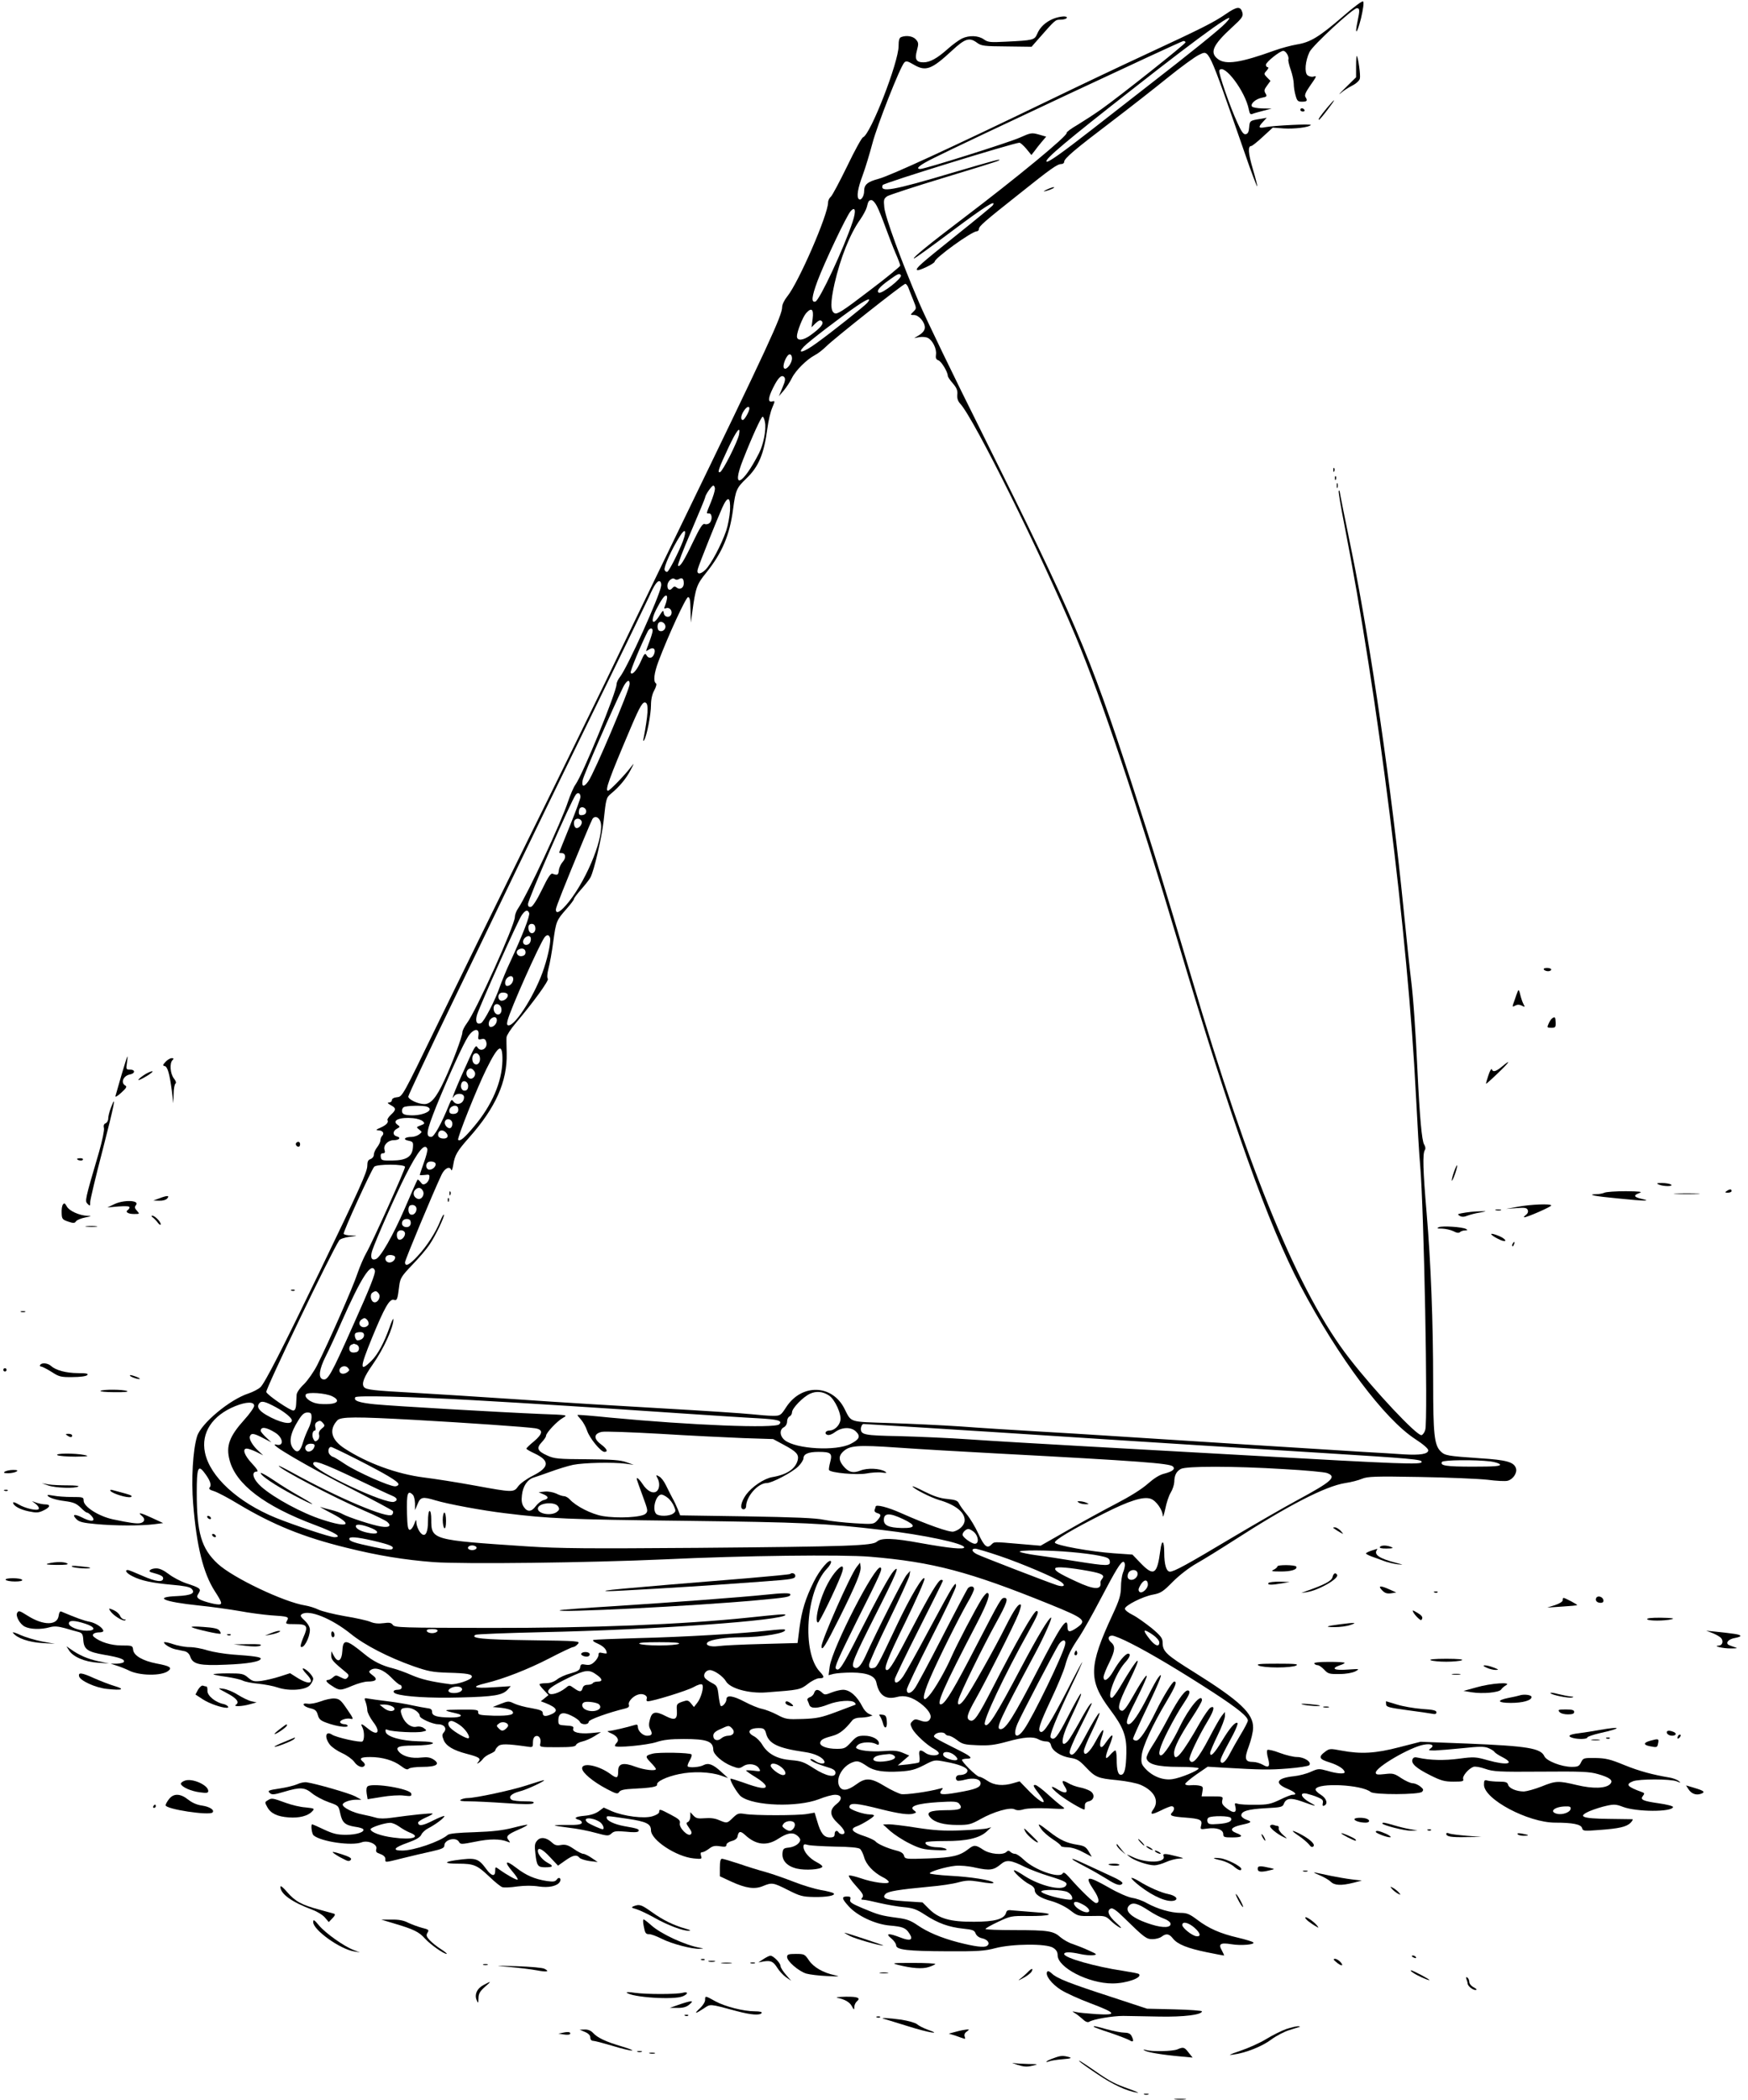 <?xml version="1.0" standalone="no"?>
<!DOCTYPE svg PUBLIC "-//W3C//DTD SVG 20010904//EN"
 "http://www.w3.org/TR/2001/REC-SVG-20010904/DTD/svg10.dtd">
<svg version="1.0" xmlns="http://www.w3.org/2000/svg"
 width="1066pt" height="1280pt" viewBox="0 0 1066 1280"
 preserveAspectRatio="xMidYMid meet">
<g transform="translate(0,1280) scale(0.1,-0.1)"
fill="#000000" stroke="none">
<path d="M8190 12700 c-145 -125 -199 -158 -281 -171 -35 -6 -95 -22 -134 -36
-211 -76 -301 -90 -349 -52 -50 39 -29 85 85 190 63 57 71 69 66 91 -11 41
-32 40 -99 -6 -77 -53 -145 -87 -498 -251 -151 -70 -410 -193 -575 -273 -619
-299 -976 -463 -1047 -482 -67 -18 -88 -35 -88 -74 0 -33 -20 -62 -33 -49 -14
14 -6 65 24 145 17 46 43 133 59 193 28 108 169 467 195 494 11 11 20 9 59
-14 72 -42 108 -28 231 86 81 75 107 83 154 48 26 -19 43 -21 180 -22 l152 -2
35 40 c111 126 109 125 141 125 18 0 35 5 38 10 9 15 -41 12 -83 -5 -47 -20
-80 -51 -97 -92 -16 -37 -24 -39 -189 -47 -97 -5 -111 -4 -136 14 -34 24 -90
26 -134 5 -18 -9 -57 -37 -87 -64 -64 -57 -108 -81 -147 -81 -45 0 -55 19 -40
73 11 41 10 48 -7 67 -18 20 -58 26 -89 14 -12 -4 -16 -20 -16 -55 0 -98 -171
-539 -217 -556 -8 -3 -52 -83 -97 -177 -46 -94 -90 -177 -99 -185 -9 -7 -17
-23 -17 -35 0 -75 -181 -490 -249 -573 -17 -21 -31 -49 -31 -64 0 -52 -83
-231 -618 -1334 -184 -379 -393 -811 -464 -960 -72 -148 -283 -580 -471 -960
-187 -379 -436 -886 -552 -1125 -209 -431 -211 -435 -243 -438 -20 -2 -32 -9
-32 -18 0 -8 -8 -14 -17 -14 -13 -1 -10 -5 9 -16 35 -18 35 -29 2 -59 -14 -13
-23 -28 -21 -32 9 -14 -7 -31 -43 -47 -28 -12 -30 -15 -13 -16 27 0 39 -18 24
-33 -6 -6 -11 -18 -11 -28 0 -9 -9 -28 -20 -42 -11 -14 -20 -34 -20 -45 0 -12
-9 -23 -20 -27 -15 -5 -20 -15 -20 -41 0 -37 -47 -141 -290 -644 -227 -470
-336 -683 -362 -706 -13 -12 -46 -29 -73 -38 -114 -37 -289 -183 -313 -261
-26 -85 -36 -264 -24 -411 21 -260 62 -424 132 -533 44 -68 48 -81 24 -81 -29
0 -109 23 -122 35 -12 10 -12 16 0 34 16 27 9 32 -79 61 -34 12 -81 37 -105
56 -29 22 -54 34 -75 34 -32 0 -55 -17 -31 -24 56 -15 73 -23 73 -36 0 -27
-43 -22 -125 14 -45 20 -85 36 -90 36 -23 0 -7 -21 28 -38 52 -27 120 -41 241
-52 71 -6 109 -13 119 -24 27 -27 -1 -41 -88 -45 -148 -6 -83 -35 130 -57 80
-8 192 -24 250 -34 58 -11 143 -22 190 -26 110 -7 114 -9 100 -34 -10 -19 -8
-20 50 -20 74 0 81 -11 50 -81 -12 -28 -19 -53 -16 -56 17 -17 56 55 56 103 0
16 -12 37 -32 56 -26 24 -29 31 -17 39 44 29 181 -26 298 -120 85 -69 229
-143 381 -197 92 -32 118 -37 212 -40 117 -3 151 -9 145 -27 -5 -18 -98 -48
-132 -43 -114 15 -176 30 -234 55 -36 16 -88 35 -116 42 -66 16 -120 43 -174
88 -110 90 -129 93 -133 19 -4 -63 -27 -77 -52 -31 l-15 28 -1 -26 c0 -26 11
-38 89 -102 18 -14 20 -21 11 -32 -10 -12 -16 -12 -42 1 -27 14 -31 14 -47 0
-10 -9 -23 -16 -29 -16 -21 0 -12 -15 24 -37 44 -29 51 -29 124 2 33 14 74 25
92 25 53 0 64 14 31 38 -24 18 -26 23 -13 32 29 21 79 3 125 -44 24 -25 49
-46 55 -46 5 0 10 -7 10 -15 0 -9 -9 -15 -25 -15 -27 0 -34 -15 -10 -24 49
-18 208 -28 390 -23 210 5 260 14 291 48 l19 21 -109 -7 c-118 -8 -137 3 -44
25 108 26 257 84 387 151 73 38 139 69 145 69 7 0 21 8 30 19 16 18 9 19 -291
23 -291 4 -368 12 -333 33 6 4 188 11 403 16 679 14 1487 72 1487 106 0 6 -44
2 -225 -17 -403 -42 -952 -64 -1583 -63 -533 1 -574 2 -586 18 -10 14 -21 16
-57 11 -30 -4 -56 -2 -80 8 -18 8 -90 24 -158 35 -68 12 -140 30 -160 40 -20
10 -56 21 -80 25 -128 20 -440 168 -533 254 -100 93 -128 188 -128 436 0 144
8 168 42 125 37 -47 50 -79 38 -94 -9 -10 -3 -16 27 -25 21 -7 86 -41 145 -77
214 -128 399 -203 660 -267 193 -48 353 -74 533 -88 186 -13 941 -4 1410 17
479 23 1080 30 1250 16 384 -32 606 -91 1095 -289 219 -89 231 -100 164 -146
-42 -28 -54 -26 -54 10 0 66 -43 3 -184 -271 -145 -281 -192 -355 -223 -355
-34 0 -11 49 212 466 53 99 104 214 95 214 -13 0 -80 -111 -180 -300 -158
-300 -208 -378 -224 -351 -13 20 118 298 265 562 58 105 68 129 50 129 -16 0
-127 -194 -266 -466 -92 -179 -114 -211 -139 -201 -26 10 -19 37 35 132 65
115 234 451 260 517 11 28 17 53 15 56 -13 12 -41 -29 -93 -132 -67 -135 -216
-399 -250 -443 -30 -41 -48 -43 -38 -5 9 39 153 332 230 471 66 119 76 151 51
151 -20 0 -23 -4 -171 -290 -133 -258 -187 -349 -213 -358 -39 -13 8 95 218
498 65 126 83 180 60 180 -5 0 -20 -17 -33 -37 -40 -64 -150 -274 -184 -351
-36 -83 -102 -199 -138 -239 -43 -50 -41 -4 5 103 49 115 177 372 231 466 22
36 39 74 39 82 0 19 -23 21 -38 4 -5 -7 -76 -141 -156 -297 -80 -156 -155
-296 -167 -312 -24 -34 -49 -38 -49 -8 0 11 68 153 150 315 83 162 150 304
150 316 0 20 -3 18 -24 -12 -13 -19 -78 -138 -146 -265 -67 -126 -136 -249
-152 -273 -30 -43 -55 -51 -51 -16 2 10 68 148 148 306 80 158 145 289 145
292 0 4 -4 6 -10 6 -17 0 -67 -84 -175 -290 -108 -207 -139 -260 -156 -260
-24 0 0 64 112 292 66 136 119 255 117 265 -5 27 -85 -107 -168 -282 -123
-260 -123 -260 -147 -263 -18 -3 -23 2 -23 20 0 13 54 133 120 268 66 135 122
259 126 275 l5 30 -22 -25 c-20 -23 -185 -349 -252 -497 -27 -58 -48 -80 -68
-67 -21 12 -3 56 126 312 133 263 156 318 116 277 -23 -24 -89 -143 -210 -380
-105 -207 -124 -236 -143 -217 -10 10 15 65 124 285 151 300 161 324 148 332
-32 20 -294 -489 -310 -603 l-7 -53 31 8 c17 4 67 8 111 8 95 -1 142 -20 150
-63 16 -76 56 -104 125 -86 46 13 92 0 145 -40 44 -34 67 -68 59 -89 -8 -23
-29 -27 -63 -14 -26 9 -34 9 -47 -5 -14 -14 -14 -18 -1 -45 18 -34 90 -101
136 -125 18 -10 29 -22 26 -28 -9 -15 -58 -12 -81 5 -32 24 -43 19 -37 -19 3
-18 1 -36 -3 -39 -5 -3 -36 -8 -69 -12 l-60 -6 35 30 35 30 -40 17 c-31 13
-57 15 -120 10 -74 -5 -147 3 -163 19 -4 4 2 13 12 21 23 16 79 18 107 4 15
-8 19 -7 19 4 0 24 -42 46 -89 46 -39 0 -49 -5 -81 -40 -34 -37 -41 -40 -88
-40 -59 0 -104 17 -100 38 4 18 19 26 78 42 40 11 73 37 118 94 7 9 27 16 45
16 18 0 42 3 55 6 l23 7 -23 11 c-13 6 -30 25 -38 42 -33 65 -77 104 -119 104
-14 0 -45 -7 -68 -16 -40 -16 -45 -16 -61 0 -24 21 -39 20 -47 -3 -3 -11 -15
-23 -26 -26 -11 -4 -18 -12 -15 -18 3 -7 9 -20 12 -30 9 -23 51 -22 116 4 59
23 142 29 160 11 9 -9 8 -13 -3 -16 -8 -3 -59 -22 -114 -43 -86 -32 -114 -38
-200 -41 -95 -3 -103 -2 -156 26 -30 16 -73 32 -93 36 -21 4 -67 23 -103 42
-74 39 -113 44 -113 15 0 -19 -26 -48 -35 -39 -3 3 -9 32 -13 64 -6 54 -10 60
-41 76 -19 10 -39 24 -44 33 -10 19 8 45 32 45 26 0 81 -38 98 -68 25 -44 140
-76 246 -68 202 15 207 16 254 52 24 19 55 34 67 34 35 0 36 8 5 41 -110 118
-84 491 43 626 17 17 28 37 26 45 -8 21 -70 -51 -106 -125 -50 -101 -72 -173
-86 -277 l-12 -95 -220 -6 c-121 -3 -240 -9 -265 -13 -47 -6 -81 6 -64 23 17
17 110 31 201 31 134 0 290 27 270 47 -3 3 -47 0 -99 -6 -156 -18 -527 -40
-797 -46 -140 -4 -262 -9 -270 -11 -9 -3 0 -12 26 -23 35 -16 54 -36 54 -58 0
-3 -11 -2 -25 1 -20 5 -25 3 -25 -12 0 -10 -11 -29 -25 -42 -18 -17 -31 -21
-54 -17 -25 5 -30 3 -33 -16 -2 -17 -15 -25 -58 -37 -31 -8 -69 -25 -84 -38
-19 -14 -42 -22 -67 -22 -22 0 -39 -3 -39 -7 0 -4 12 -20 28 -36 l27 -29 -23
-19 -24 -19 29 -11 c68 -27 80 -48 38 -67 -37 -17 -55 -15 -55 6 0 14 -14 20
-69 30 -39 6 -86 19 -105 28 -33 16 -37 16 -83 -2 l-48 -19 52 -5 c29 -3 58
-11 65 -18 23 -23 -12 -32 -112 -30 -83 3 -95 5 -94 21 2 15 -9 17 -110 16
-107 -1 -110 -3 -23 -23 49 -11 29 -26 -35 -25 -84 1 -113 10 -113 34 0 15 -8
21 -30 23 -16 2 -58 10 -91 17 -34 8 -101 19 -150 25 -49 6 -101 13 -117 16
-26 5 -27 4 -17 -21 5 -14 10 -37 10 -50 0 -13 16 -44 35 -70 50 -64 28 -91
-33 -40 -36 30 -46 32 -32 6 13 -25 13 -78 0 -86 -14 -8 -159 24 -186 42 -39
25 -47 -17 -12 -62 12 -15 45 -38 74 -51 29 -13 61 -36 74 -53 21 -30 53 -41
64 -22 3 5 -1 14 -9 21 -27 22 -16 30 43 30 73 0 142 -20 188 -55 26 -20 39
-24 47 -16 6 6 43 11 83 11 86 0 111 17 68 45 -20 13 -39 16 -75 12 -57 -7
-110 6 -135 34 -26 29 -6 39 86 39 139 1 168 24 32 26 -103 2 -195 28 -200 58
-3 15 0 17 14 11 26 -11 178 -19 212 -10 26 6 26 7 7 21 -12 9 -30 12 -44 9
-31 -8 -69 18 -87 61 -18 43 -12 54 32 54 33 0 74 -28 74 -50 0 -15 79 -50
111 -50 38 0 56 -25 37 -48 -13 -15 -13 -21 -2 -49 15 -36 59 -62 139 -83 77
-20 89 -28 73 -48 -11 -13 -11 -15 2 -7 8 5 20 16 27 26 7 9 26 22 43 29 16 7
30 16 30 20 0 5 7 16 17 25 16 17 55 16 176 -1 36 -6 37 -5 37 25 0 20 6 34
16 38 21 8 36 -16 29 -44 -5 -23 -4 -23 104 -23 84 0 110 3 114 14 3 8 21 17
39 21 18 4 51 18 73 32 l40 25 -62 -6 c-71 -6 -116 5 -107 28 4 12 -5 16 -43
18 -46 3 -48 4 -48 32 0 45 26 55 80 28 25 -12 48 -29 51 -37 8 -20 54 -20 54
0 0 13 120 56 223 81 20 5 26 11 22 23 -6 20 29 56 61 63 28 7 55 -9 48 -27
-4 -9 0 -15 7 -15 31 0 238 64 278 86 26 15 48 21 53 16 13 -13 -7 -84 -31
-113 l-19 -24 -18 22 c-17 20 -22 21 -54 10 -33 -12 -35 -15 -32 -55 3 -53
-12 -61 -67 -33 -63 33 -85 28 -97 -18 -8 -29 -8 -45 2 -62 15 -29 10 -39 -20
-39 -26 0 -56 29 -56 54 0 12 -5 16 -17 12 -49 -15 -140 -36 -158 -37 -15 0
-12 -4 13 -15 37 -16 50 -40 33 -57 -6 -6 -11 -14 -11 -19 0 -14 194 4 253 23
42 14 86 19 166 19 143 0 180 -14 181 -66 0 -28 56 -77 113 -99 42 -16 46 -16
71 0 31 20 81 12 96 -16 10 -17 8 -18 -35 -12 -25 3 -45 3 -45 1 0 -3 27 -22
60 -42 68 -42 80 -71 28 -63 -18 2 -66 17 -106 32 -41 14 -75 25 -77 23 -7 -8
43 -93 65 -109 79 -58 343 -66 474 -16 37 15 81 27 98 27 43 0 48 -27 9 -57
-44 -35 -42 -70 9 -117 41 -37 52 -66 26 -66 -8 0 -18 5 -21 10 -10 17 -25 11
-25 -10 0 -15 -7 -20 -29 -20 -36 0 -56 25 -77 98 l-16 53 -46 -8 c-59 -10
-323 -10 -379 0 -38 6 -45 4 -73 -23 -36 -35 -36 -35 -86 -14 -25 11 -55 14
-87 11 -40 -3 -52 -1 -68 16 l-19 21 0 -27 c0 -15 -7 -30 -15 -33 -12 -5 -10
-11 7 -35 16 -22 19 -32 11 -40 -17 -17 -74 41 -67 68 4 16 -6 26 -54 51 -68
36 -72 37 -72 17 0 -8 -17 -19 -41 -26 -51 -16 -175 0 -248 31 l-49 22 -31
-23 c-20 -14 -50 -24 -86 -27 -56 -5 -71 -15 -34 -25 12 -3 19 -12 17 -19 -4
-9 -27 -13 -87 -12 -45 1 -80 -1 -78 -3 2 -2 42 -8 88 -14 46 -5 119 -19 161
-31 74 -20 79 -20 97 -4 16 15 30 16 89 11 45 -5 72 -4 76 3 7 12 -6 17 -88
31 -60 11 -106 33 -106 51 0 13 -5 13 125 -6 116 -17 145 -31 145 -70 0 -60
155 -162 261 -172 49 -5 51 -4 44 17 -4 15 -2 21 8 21 8 0 26 10 41 21 22 17
35 20 67 15 31 -5 39 -3 39 9 0 8 14 18 32 23 21 5 34 16 36 28 6 33 18 35 46
9 67 -62 133 -69 204 -22 51 33 84 40 110 21 12 -8 22 -21 22 -28 0 -22 -33
-44 -70 -48 -31 -3 -35 -7 -38 -34 -4 -45 28 -80 88 -94 51 -12 145 -6 155 11
3 4 -12 17 -34 28 -45 23 -81 65 -81 94 0 16 4 18 28 11 15 -4 89 -8 165 -10
91 -1 142 -6 152 -14 8 -7 19 -30 25 -51 12 -44 56 -91 111 -120 22 -10 39
-24 39 -31 0 -15 -96 -3 -170 23 -33 11 -65 19 -72 17 -6 -2 12 -30 41 -62 42
-46 50 -60 40 -72 -9 -11 -8 -14 7 -14 10 0 54 -9 99 -20 44 -10 110 -22 147
-25 56 -5 78 -13 130 -47 78 -51 145 -75 232 -84 58 -6 69 -10 76 -30 6 -14
21 -25 40 -29 35 -8 50 -32 29 -46 -17 -12 -76 -4 -177 22 -103 27 -186 62
-248 105 -41 28 -66 37 -122 44 -97 13 -115 18 -210 58 -69 29 -82 38 -77 53
5 15 1 19 -19 19 -35 0 -33 -13 10 -60 52 -58 161 -109 249 -117 81 -7 99 -14
121 -49 26 -39 6 -48 -55 -24 -72 28 -94 26 -56 -5 17 -14 30 -33 30 -42 0
-28 68 -36 310 -37 191 -1 230 2 295 19 103 27 313 29 353 2 19 -12 27 -26 27
-45 0 -75 188 -172 334 -172 86 0 184 35 162 57 -3 4 -48 12 -98 20 -168 25
-358 79 -358 102 0 14 36 14 99 0 27 -6 63 -9 78 -7 26 4 24 6 -27 29 -30 14
-74 31 -97 39 -24 7 -57 26 -75 41 -43 39 -75 44 -281 44 -97 0 -177 3 -177 7
0 4 35 24 78 44 74 35 81 36 178 35 144 -2 180 15 49 23 -55 4 -117 9 -137 11
-31 4 -38 2 -43 -16 -12 -37 -69 -53 -195 -53 -144 -1 -215 19 -274 78 l-40
40 -109 7 c-115 8 -142 18 -116 45 17 16 79 26 269 44 63 5 142 17 174 26 48
13 71 13 121 5 69 -12 101 -14 92 -5 -14 14 -141 34 -259 40 -71 4 -128 11
-128 15 0 11 94 39 155 46 31 3 80 -1 127 -12 84 -18 108 -15 152 22 34 29 62
25 146 -17 31 -15 96 -40 145 -55 104 -32 120 -41 104 -61 -25 -31 -156 1
-249 60 -30 20 -59 36 -64 36 -18 0 57 -69 91 -85 19 -9 33 -23 33 -34 0 -28
32 -50 102 -69 38 -11 84 -33 113 -55 48 -37 50 -37 132 -36 81 2 85 1 116
-28 17 -17 43 -36 57 -43 14 -7 5 5 -22 29 -49 43 -61 77 -32 88 10 4 36 -14
77 -55 128 -125 138 -132 176 -132 20 0 45 7 55 15 28 21 45 19 69 -11 27 -35
89 -60 207 -84 54 -11 101 -20 104 -20 3 0 -3 13 -12 30 -24 41 -10 50 58 39
58 -10 147 -2 133 11 -4 5 -47 18 -94 29 -107 25 -178 56 -249 110 -45 34 -62
41 -100 41 -59 0 -141 24 -205 59 -27 16 -69 30 -92 33 -24 4 -83 29 -140 62
-134 76 -151 73 -93 -14 33 -49 38 -80 14 -80 -13 0 -89 72 -167 161 -22 24
-31 29 -37 19 -20 -32 -172 22 -236 84 -21 20 -44 36 -54 36 -9 0 -21 5 -28
12 -9 9 -15 9 -24 0 -22 -22 -102 -14 -142 13 -45 30 -56 31 -89 5 -54 -42
-97 -53 -245 -58 -140 -5 -143 -4 -149 17 -4 14 -18 24 -47 31 -55 14 -114 40
-127 56 -6 7 -34 20 -62 30 -79 25 -97 45 -54 61 34 12 107 57 107 66 0 4 -10
7 -23 7 -41 0 -127 30 -127 44 0 30 38 27 196 -13 104 -26 167 -35 194 -26 20
6 20 8 4 20 -34 24 19 42 147 50 98 6 117 4 128 -9 26 -31 8 -40 -82 -40 -98
-1 -122 -13 -93 -45 27 -30 82 -45 166 -45 68 0 81 3 140 36 80 45 181 74 208
59 13 -7 32 -7 58 1 24 6 82 8 148 5 103 -5 107 -5 85 11 -13 8 -53 42 -88 74
-35 32 -70 58 -78 58 -16 0 -12 -9 29 -62 51 -65 11 -53 -59 17 l-65 67 -38
-11 c-62 -19 -117 -14 -158 14 -20 14 -43 25 -50 25 -16 0 -113 96 -105 104 4
3 17 6 30 6 37 0 26 13 -35 44 -178 90 -174 87 -161 102 13 16 55 19 64 4 3
-5 13 -10 21 -10 9 0 32 -12 51 -27 32 -25 47 -28 123 -31 70 -3 106 1 182 22
105 29 158 32 191 14 12 -7 33 -13 46 -13 18 0 27 -7 31 -25 8 -33 59 -66 117
-75 40 -6 55 -15 93 -55 60 -64 75 -70 193 -81 58 -6 119 -18 144 -29 82 -36
114 -96 77 -148 -24 -34 -12 -36 45 -8 28 14 57 26 66 26 18 0 20 -21 3 -38
-19 -19 -3 -25 80 -31 92 -7 106 -14 97 -48 -6 -25 -5 -25 38 -19 55 8 97 -6
97 -34 0 -18 6 -20 55 -20 62 0 70 10 24 27 -43 17 -32 35 29 49 66 14 71 19
33 32 -17 6 -31 18 -31 26 0 26 40 38 147 44 97 5 105 7 113 28 13 33 42 37
107 14 91 -33 101 -34 53 -8 -55 30 -69 64 -22 55 17 -4 47 -13 68 -22 29 -12
35 -19 31 -36 -3 -13 -1 -19 6 -16 28 9 18 45 -18 67 -20 12 -34 27 -32 34 14
41 282 28 336 -17 21 -18 296 -17 313 1 11 11 9 17 -11 33 -13 10 -33 19 -45
19 -13 0 -44 14 -70 31 -43 29 -52 31 -102 25 -44 -5 -54 -3 -54 9 0 33 209
155 292 170 46 9 69 -3 43 -22 -17 -12 -14 -13 26 -13 24 1 100 7 169 14 102
11 131 11 156 1 17 -7 35 -18 38 -24 4 -6 25 -20 47 -31 82 -42 31 -53 -90
-19 -71 20 -82 21 -173 9 -89 -12 -178 -10 -250 6 -20 5 -29 2 -34 -10 -10
-25 22 -54 108 -97 66 -33 87 -39 142 -39 55 0 64 2 59 16 -6 17 31 62 62 74
11 4 41 -1 73 -12 49 -17 82 -19 340 -17 245 2 296 0 347 -15 74 -21 96 -39
74 -61 -26 -27 -106 -29 -202 -6 -114 27 -128 27 -217 -9 -41 -16 -89 -29
-106 -30 -46 0 -91 19 -97 41 -4 15 -14 19 -54 19 -26 0 -58 3 -70 6 -20 6
-23 3 -23 -25 0 -88 269 -231 435 -231 105 0 157 -10 163 -33 5 -18 11 -19
101 -12 125 9 169 19 195 44 11 12 16 21 11 22 -6 0 -72 1 -147 2 -162 2 -190
14 -112 48 27 11 73 26 102 32 45 10 59 9 100 -7 82 -31 298 -32 305 -1 1 6
-38 16 -88 23 -97 14 -115 22 -95 46 10 13 9 17 -6 22 -91 33 -103 47 -56 66
36 15 229 15 267 0 27 -11 28 -11 11 3 -11 8 -36 17 -55 20 -102 17 -184 39
-275 76 -85 35 -113 42 -176 43 -72 1 -75 0 -88 -26 -11 -24 -19 -28 -57 -28
-62 0 -154 36 -167 65 -22 49 -104 62 -469 77 l-286 11 -129 -33 c-145 -38
-234 -43 -352 -21 -69 13 -74 13 -100 -6 -44 -33 -38 -46 27 -66 54 -17 91
-42 91 -60 0 -12 -50 -8 -105 9 -51 14 -56 14 -101 -6 -26 -12 -72 -24 -103
-27 -105 -11 -122 -42 -41 -76 50 -21 64 -37 33 -37 -9 0 -45 -14 -79 -31 -55
-26 -74 -30 -148 -30 -47 -1 -95 2 -107 6 -19 6 -21 4 -15 -18 9 -38 -10 -42
-50 -12 -29 22 -34 32 -30 51 6 23 5 24 -60 24 l-66 0 5 30 c5 25 3 31 -16 35
-12 3 -36 5 -54 3 -18 -2 -33 1 -35 7 -2 5 29 31 67 58 l70 48 100 -6 c225
-13 275 -14 389 -5 65 5 124 14 130 20 18 18 -29 50 -74 50 -21 0 -68 11 -105
25 -38 15 -72 22 -76 18 -4 -4 -3 -27 4 -50 14 -52 5 -62 -32 -40 -16 9 -42
17 -59 17 -50 0 -55 19 -26 96 14 38 26 88 26 112 2 87 -80 164 -358 338 -175
109 -194 127 -194 184 0 24 -12 40 -67 86 -38 30 -89 67 -115 80 -27 13 -48
30 -48 38 0 19 109 75 172 86 47 9 61 18 120 78 41 41 98 85 145 112 43 24
146 88 230 142 327 211 556 329 677 348 35 5 81 17 102 26 34 14 78 16 354 11
173 -3 358 -11 412 -17 53 -7 108 -10 122 -6 33 8 60 48 51 76 -12 38 -58 51
-218 61 -201 14 -215 16 -242 43 -38 38 -45 106 -45 419 0 367 -14 734 -40
1036 -22 255 -25 358 -11 380 6 9 4 22 -4 35 -14 21 -27 168 -40 436 -12 258
-26 459 -40 570 -8 63 -28 255 -45 425 -72 726 -201 1614 -314 2170 -42 204
-76 374 -76 379 0 5 -3 7 -6 4 -3 -3 13 -97 35 -209 203 -1034 388 -2508 436
-3474 9 -176 20 -369 26 -430 23 -264 48 -1553 31 -1610 -4 -16 -15 -31 -23
-33 -28 -5 -285 268 -440 468 -306 393 -609 1125 -964 2326 -171 576 -231 773
-365 1184 -258 792 -350 1005 -912 2133 -170 340 -342 696 -382 790 -109 254
-207 522 -213 582 -5 48 -3 54 18 69 14 8 168 59 344 112 176 53 327 100 335
105 24 15 -27 1 -275 -72 -373 -111 -451 -125 -432 -77 4 12 801 258 834 258
6 0 25 -17 42 -37 l31 -38 18 23 c9 13 29 38 44 56 l28 33 -45 13 c-43 12 -49
11 -116 -19 -67 -30 -578 -191 -606 -191 -34 0 -5 24 80 66 168 85 1511 714
1524 714 7 0 13 -4 13 -8 0 -10 -398 -326 -515 -409 -38 -27 -103 -69 -142
-93 -40 -23 -71 -46 -68 -50 9 -15 -300 -270 -635 -524 -211 -160 -303 -236
-297 -242 2 -3 106 72 231 166 199 149 274 197 251 159 -4 -6 -105 -89 -224
-184 -220 -176 -248 -201 -238 -211 8 -8 106 39 107 51 1 22 226 185 257 185
7 0 13 7 13 14 0 17 31 44 252 219 184 147 226 177 250 177 10 0 18 6 18 14 0
20 66 76 285 242 104 79 259 200 343 268 84 68 171 131 193 141 65 30 50 62
280 -598 39 -114 74 -206 76 -203 2 2 -10 50 -27 107 -28 96 -31 139 -9 139 5
0 37 25 70 56 l61 56 67 -5 c64 -4 156 7 165 21 5 8 -223 -3 -276 -13 -44 -9
-47 -1 -15 33 l22 24 -40 -7 c-62 -10 -64 -11 -67 -52 -2 -27 -8 -39 -21 -41
-13 -3 -26 14 -51 70 -44 95 -118 307 -110 319 28 46 159 -128 180 -239 5 -26
10 -32 23 -26 9 4 39 12 66 19 l50 13 -57 1 c-31 1 -60 6 -63 12 -11 16 23 46
60 53 31 6 33 9 23 26 -10 16 -9 24 9 48 l21 29 -21 21 c-20 21 -20 22 -2 42
10 11 13 20 7 20 -7 0 -12 7 -12 15 0 16 86 85 106 85 16 0 37 -36 31 -53 -2
-7 5 -36 15 -64 10 -29 18 -67 18 -85 0 -18 5 -50 11 -70 9 -33 14 -38 39 -38
31 0 36 6 21 29 -6 10 1 28 23 60 48 69 48 70 26 64 -11 -3 -27 1 -36 8 -20
17 -14 87 12 142 20 41 265 267 289 267 18 0 18 -13 4 -80 -19 -91 -3 -77 21
18 13 56 19 97 13 103 -5 5 -54 -31 -123 -91z m-716 -41 c-32 -35 -226 -191
-469 -379 -88 -69 -243 -189 -345 -269 -190 -148 -270 -204 -278 -196 -13 13
124 128 523 440 452 355 667 507 569 404z m-2126 -1116 c11 -21 34 -78 52
-128 18 -49 45 -120 61 -157 16 -36 29 -71 29 -77 0 -5 -86 -76 -191 -155
-161 -123 -194 -144 -210 -135 -25 13 -25 66 0 179 36 157 94 304 157 392 18
26 36 60 40 75 9 38 13 43 29 43 8 0 23 -17 33 -37z m-148 -94 c-55 -166 -202
-479 -227 -487 -27 -8 -23 29 12 124 43 115 178 399 202 426 29 33 35 4 13
-63z m294 -327 c10 -17 -118 -117 -135 -106 -16 10 5 35 59 74 58 42 67 46 76
32z m45 -74 c5 -13 18 -47 30 -76 21 -52 21 -52 1 -72 -20 -20 -20 -20 4 -20
29 0 66 -43 66 -76 0 -16 -11 -31 -32 -45 l-33 -20 32 6 c17 3 41 1 52 -5 29
-15 54 -67 49 -101 -3 -21 0 -30 14 -35 18 -5 58 -71 58 -95 0 -6 14 -27 31
-46 23 -27 30 -43 27 -69 -2 -23 4 -40 19 -56 85 -94 492 -914 705 -1422 156
-374 374 -1025 623 -1861 323 -1087 550 -1723 747 -2095 232 -438 511 -810
699 -932 48 -31 79 -58 79 -68 0 -23 -49 -31 -149 -25 -42 3 -152 10 -246 15
-156 9 -1205 76 -1580 100 -88 6 -272 17 -410 25 -137 8 -347 21 -465 30 -118
8 -315 17 -438 21 -247 8 -229 2 -272 87 -74 148 -259 155 -354 12 -35 -54
-37 -55 -84 -55 -26 0 -85 5 -132 10 -47 5 -287 21 -535 35 -247 14 -646 38
-885 55 -239 16 -523 34 -630 40 -258 14 -296 19 -310 35 -17 20 0 63 53 138
66 93 128 229 126 276 0 9 -11 -13 -23 -49 -34 -95 -71 -165 -111 -205 -73
-72 -72 -45 4 141 75 182 106 238 132 231 21 -6 23 0 34 88 6 44 14 57 79 125
40 41 88 97 105 123 36 52 95 176 88 183 -3 3 -12 -14 -22 -38 -26 -67 -81
-153 -137 -213 -50 -55 -78 -69 -78 -39 0 14 171 424 222 532 19 41 51 57 60
30 3 -7 8 7 12 31 9 59 24 85 96 166 163 183 234 343 230 515 -1 41 -2 85 -1
97 1 12 25 50 54 84 114 135 206 263 198 273 -6 7 -4 32 4 63 8 29 21 102 29
163 17 125 20 131 81 200 25 28 45 55 45 60 0 5 20 32 45 60 24 27 50 60 56
72 22 41 68 240 80 343 15 139 16 143 46 168 51 42 92 92 118 142 24 46 24 47
3 20 -35 -47 -130 -145 -140 -145 -20 0 5 70 139 385 58 136 74 162 92 151 17
-11 13 -74 -14 -216 -4 -18 -3 -21 4 -10 16 26 41 157 41 212 0 34 7 67 20 90
12 22 16 40 10 43 -17 11 -11 62 15 132 59 157 168 393 181 393 11 0 14 -19
15 -77 l2 -78 9 65 c20 148 27 168 84 238 98 122 144 229 165 391 15 113 21
127 79 183 77 73 109 150 130 308 6 47 20 104 30 126 17 41 17 41 -1 37 -27
-7 -25 22 6 84 31 62 51 81 67 65 9 -9 7 -25 -10 -64 l-22 -53 30 35 c16 19
39 54 50 77 23 46 90 112 139 138 18 9 49 33 69 53 48 48 470 382 483 382 5 0
13 -10 18 -22z m-249 -93 c-18 -21 -219 -181 -314 -249 -78 -56 -118 -66 -74
-19 27 29 224 180 322 247 66 45 93 54 66 21z m-334 -97 l-7 -53 25 25 c20 18
29 21 38 12 14 -14 -7 -40 -66 -83 -47 -35 -86 -39 -86 -9 0 28 36 119 56 141
33 37 47 25 40 -33z m-126 -242 c0 -31 -35 -75 -48 -61 -14 13 15 85 34 85 8
0 14 -10 14 -24z m-260 -306 c0 -18 -30 -70 -40 -70 -15 0 -12 28 6 55 17 26
34 33 34 15z m95 -83 c9 -45 -9 -136 -36 -189 -101 -198 -172 -228 -98 -41 55
140 111 263 120 263 4 0 11 -15 14 -33z m-158 -76 c-9 -44 -100 -225 -116
-229 -18 -6 -9 21 52 151 49 104 75 137 64 78z m-147 -331 c0 -11 -11 -48 -25
-82 -30 -73 -29 -68 -10 -68 19 0 20 -43 1 -59 -7 -6 -20 -9 -29 -5 -12 4 -28
-21 -70 -108 -58 -121 -81 -157 -92 -146 -4 4 31 97 79 207 47 110 86 204 86
208 0 15 40 73 50 73 5 0 10 -9 10 -20z m92 -131 c-2 -34 -12 -90 -23 -123
-29 -85 -94 -208 -128 -240 -32 -31 -56 -27 -45 7 8 30 116 299 148 371 34 76
52 71 48 -15z m-287 -187 c-25 -65 -82 -179 -95 -187 -5 -3 -13 1 -17 11 -6
17 43 127 94 207 32 51 42 34 18 -31z m-25 -232 c20 12 30 3 30 -26 0 -28 -24
-42 -44 -25 -10 8 -16 8 -26 -4 -15 -18 -30 -11 -30 15 0 26 29 53 44 41 7 -6
17 -6 26 -1z m-108 -41 c-9 -63 -205 -496 -251 -555 -12 -15 -21 -35 -21 -45
0 -47 -207 -553 -251 -612 -11 -15 -31 -62 -45 -103 -40 -124 -248 -567 -303
-649 -12 -16 -21 -41 -21 -54 0 -50 -239 -579 -294 -650 -14 -19 -26 -43 -26
-53 0 -24 -62 -191 -110 -293 -48 -104 -82 -145 -122 -145 -38 0 -98 28 -98
46 0 8 124 272 276 587 152 314 327 678 389 807 62 129 262 541 445 915 183
374 343 705 357 735 32 73 52 102 66 97 7 -2 11 -15 9 -28z m35 -81 c-2 -13
-8 -32 -12 -42 -7 -15 -5 -18 8 -13 20 7 39 -15 31 -37 -9 -24 -42 -20 -46 7
-3 20 -5 18 -26 -15 -42 -68 -58 -39 -21 35 31 60 50 87 61 87 6 0 8 -10 5
-22z m-9 -164 c3 -22 -21 -39 -39 -28 -11 6 -12 38 -2 48 13 13 38 1 41 -20z
m-78 -29 c0 -8 -9 -38 -20 -67 -11 -29 -20 -54 -20 -56 0 -1 9 3 20 10 25 16
41 1 29 -29 -10 -27 -34 -30 -47 -6 -8 14 -14 7 -32 -34 -24 -56 -54 -91 -64
-74 -5 8 65 176 105 254 12 21 29 22 29 2z m-140 -324 c0 -33 -216 -543 -252
-593 -27 -38 -42 -36 -35 5 4 29 192 458 248 570 21 40 39 49 39 18z m-300
-689 c0 -9 -29 -89 -65 -177 -36 -88 -65 -161 -65 -162 0 -2 7 -3 15 -3 25 0
29 -29 7 -53 -11 -12 -22 -35 -24 -52 -3 -29 -8 -32 -38 -21 -11 5 -28 -20
-65 -97 -31 -64 -57 -103 -67 -105 -13 -2 -18 3 -18 17 0 29 265 636 292 668
13 16 28 8 28 -15z m35 -87 c0 -13 -8 -21 -22 -23 -17 -3 -23 2 -23 16 0 10 3
22 7 26 13 13 38 1 38 -19z m86 -61 c29 -78 -74 -342 -192 -491 -49 -61 -79
-79 -79 -47 0 14 47 132 172 434 24 58 47 111 51 118 13 20 37 14 48 -14z
m-114 0 c7 -19 -20 -49 -36 -40 -12 8 -15 39 -4 49 12 12 33 7 40 -9z m-320
-559 c6 -17 -39 -132 -114 -295 -25 -52 -53 -122 -65 -155 -26 -78 -97 -215
-115 -222 -27 -10 -36 12 -23 54 21 63 250 575 272 605 22 31 36 35 45 13z
m38 -95 c0 -31 -31 -39 -40 -11 -8 26 2 43 23 39 11 -2 17 -13 17 -28z m-30
-79 c-8 -27 -45 -28 -45 -1 0 22 31 43 43 30 5 -4 6 -17 2 -29z m119 24 c7
-20 -9 -103 -36 -185 -48 -150 -172 -350 -216 -350 -10 0 -12 7 -7 28 16 67
197 472 227 510 14 16 25 15 32 -3z m-149 -90 c0 -13 -8 -21 -23 -23 -26 -4
-42 25 -21 39 22 14 44 6 44 -16z m-75 -163 c0 -21 -18 -42 -37 -42 -16 0 -17
32 -1 48 18 18 38 15 38 -6z m-35 -92 c9 -15 -14 -40 -36 -40 -19 0 -27 29
-12 43 10 11 41 8 48 -3z m-37 -89 c4 -28 -17 -45 -35 -29 -14 11 -17 40 -6
52 14 14 38 0 41 -23z m-28 -69 c0 -21 -18 -42 -37 -42 -16 0 -17 32 -1 48 18
18 38 15 38 -6z m-112 -92 c-4 -26 -2 -29 18 -24 17 4 24 0 29 -16 13 -40 -34
-68 -54 -33 -8 14 -16 3 -46 -62 -78 -169 -122 -278 -97 -238 15 23 62 20 62
-5 0 -38 -43 -55 -65 -26 -10 14 -13 12 -25 -17 -48 -119 -92 -199 -110 -199
-36 0 -30 35 32 190 72 177 163 377 193 422 32 49 70 54 63 8z m146 -157 c-3
-128 -64 -270 -171 -397 -60 -72 -87 -95 -99 -84 -8 8 114 314 173 433 74 149
99 161 97 48z m-139 28 c8 -26 -5 -53 -24 -49 -29 6 -27 68 3 68 8 0 17 -8 21
-19z m-31 -93 c12 -20 -8 -49 -29 -42 -20 8 -27 34 -14 51 14 16 29 13 43 -9z
m-39 -88 c0 -16 -6 -26 -18 -28 -19 -4 -32 20 -23 44 9 25 41 13 41 -16z
m-251 -126 c52 -20 -27 -58 -107 -52 -32 2 -43 8 -45 22 -2 10 2 22 10 27 15
10 119 12 142 3z m189 -6 c7 -23 -4 -38 -29 -38 -17 0 -24 6 -24 19 0 28 44
43 53 19z m-214 -83 c13 -12 11 -16 -14 -25 -27 -10 -27 -11 -9 -25 19 -15 19
-15 0 -30 -11 -8 -31 -15 -45 -15 -43 0 -57 -16 -21 -23 29 -6 31 -9 28 -43
-5 -55 -40 -77 -125 -78 -63 -1 -68 1 -71 22 -2 15 2 22 13 22 12 0 15 6 10
21 -9 28 21 59 56 59 34 0 47 16 19 23 -26 7 -26 33 1 47 20 11 20 12 2 25
-35 26 16 47 97 39 24 -2 51 -11 59 -19z m179 -9 c2 -10 -1 -23 -7 -29 -15
-15 -46 16 -37 38 8 21 40 15 44 -9z m-40 -58 c20 -20 14 -38 -12 -38 -28 0
-40 14 -32 35 7 18 28 19 44 3z m-112 -101 c3 -8 -7 -45 -21 -84 -14 -39 -25
-72 -25 -75 0 -2 14 -2 31 0 27 4 30 2 27 -18 -1 -13 -11 -28 -21 -34 -15 -9
-21 -7 -32 8 -8 11 -17 18 -19 15 -2 -2 -37 -80 -77 -174 -72 -166 -148 -299
-177 -310 -27 -10 -35 11 -22 52 23 68 141 335 202 456 77 152 119 203 134
164z m49 -87 c9 -15 -14 -40 -36 -40 -19 0 -27 29 -12 43 10 11 41 8 48 -3z
m-185 -23 c0 -18 -202 -466 -236 -524 -15 -26 -40 -84 -55 -128 -26 -80 -176
-420 -245 -557 -20 -39 -56 -91 -80 -115 -25 -23 -45 -52 -45 -65 -1 -13 -2
-39 -3 -58 -1 -22 -6 -36 -16 -38 -17 -3 -159 93 -166 113 -6 16 396 852 445
925 5 8 34 17 63 21 51 6 52 6 11 8 -23 0 -44 5 -47 10 -6 8 165 383 186 409
15 17 188 17 188 -1z m109 -146 c13 -24 -9 -57 -33 -48 -23 9 -31 34 -16 52
17 20 37 19 49 -4z m-39 -110 c0 -23 -19 -41 -36 -34 -17 6 -18 50 -1 56 19 7
37 -4 37 -22z m-37 -73 c7 -21 -4 -38 -23 -38 -23 0 -34 16 -26 35 7 18 43 20
49 3z m-33 -77 c0 -22 -25 -45 -40 -36 -11 7 -14 38 -3 48 14 15 43 7 43 -12z
m-60 -145 c0 -20 -25 -37 -44 -30 -16 6 -21 25 -9 37 12 13 53 7 53 -7z m-124
-80 c6 -15 -29 -104 -131 -331 -137 -308 -157 -344 -188 -332 -27 10 -20 61
18 137 20 39 63 132 96 208 122 276 184 372 205 318z m23 -140 c16 -20 -4 -58
-27 -54 -21 4 -29 48 -10 59 18 12 24 11 37 -5z m-62 -190 c-4 -9 -16 -16 -27
-16 -29 0 -38 30 -15 47 16 11 21 11 33 -1 8 -8 12 -22 9 -30z m-27 -65 c0
-17 -18 -31 -40 -31 -11 0 -21 30 -14 41 3 5 16 9 30 9 17 0 24 -6 24 -19z
m-46 -57 c21 -8 20 -41 -1 -46 -27 -7 -43 1 -43 22 0 10 6 21 13 23 6 3 13 6
14 6 1 1 8 -2 17 -5z m-57 -169 c-21 -15 -47 -10 -47 11 0 23 33 35 50 18 13
-14 13 -17 -3 -29z m2938 -141 c37 -24 78 -115 70 -153 -7 -33 -38 -61 -67
-61 -23 0 -33 -19 -13 -26 10 -4 30 3 48 17 42 31 99 32 128 2 28 -28 20 -47
-33 -74 -89 -46 -333 -32 -402 22 -31 25 -34 64 -6 79 12 6 20 21 20 36 0 13
7 27 15 30 8 4 15 15 15 25 0 25 68 95 111 114 38 17 77 13 114 -11z m-3029
-5 c45 -22 37 -43 -16 -47 -24 -2 -59 -1 -77 3 -41 7 -79 38 -68 55 10 16 119
9 161 -11z m864 -24 c337 -19 807 -49 1260 -80 195 -13 407 -27 471 -30 124
-7 153 -15 131 -37 -26 -26 -536 -6 -1032 41 -107 11 -196 18 -198 16 -2 -1 8
-14 21 -28 13 -15 30 -45 37 -67 15 -46 84 -130 106 -130 24 0 16 18 -21 46
-47 35 -44 65 5 76 19 4 180 -2 357 -12 177 -11 405 -22 505 -26 l183 -6 65
-35 c77 -41 93 -59 85 -93 -14 -54 -66 -89 -156 -104 -50 -9 -123 -58 -159
-107 -32 -45 -40 -89 -15 -89 8 0 15 8 15 18 1 61 73 142 126 142 32 0 155 65
192 101 17 17 32 40 32 50 0 26 30 39 92 39 76 0 85 -9 71 -62 -6 -23 -10 -45
-7 -49 10 -17 170 -31 226 -21 31 6 74 9 95 6 30 -4 35 -3 21 6 -32 20 -110
23 -151 6 -45 -18 -74 -10 -106 30 -26 33 -27 58 -2 83 41 41 89 44 336 27
127 -9 401 -25 610 -36 865 -46 1049 -60 1068 -79 16 -16 -2 -30 -50 -43 -31
-7 -64 -28 -104 -63 -36 -32 -108 -77 -191 -120 -73 -38 -207 -111 -297 -163
l-165 -94 -130 11 c-162 14 -151 14 -171 -5 -25 -25 -43 -10 -79 68 -18 40
-50 93 -71 118 -21 25 -42 55 -47 66 -8 17 -22 22 -71 27 -45 4 -83 17 -139
45 -43 22 -75 36 -73 31 10 -16 111 -67 161 -82 100 -29 157 -74 157 -123 0
-30 -30 -60 -68 -70 -24 -6 -162 43 -318 112 -82 37 -157 56 -157 40 0 -2 -3
-11 -6 -19 -3 -9 3 -16 15 -20 27 -7 26 -17 0 -46 -21 -22 -25 -23 -138 -16
-64 4 -147 13 -186 21 -50 11 -183 16 -474 21 l-403 6 -14 36 c-8 20 -23 52
-34 71 -10 19 -28 54 -39 77 -11 23 -29 47 -41 53 -20 11 -21 10 -11 -9 16
-28 14 -66 -4 -81 -22 -18 -59 1 -87 45 -23 34 -41 47 -33 23 2 -7 18 -53 36
-101 30 -82 32 -89 16 -104 -22 -22 -170 -30 -263 -14 -68 12 -162 60 -200
102 -9 10 -25 19 -34 19 -9 0 -31 7 -48 16 -18 8 -48 14 -69 12 l-38 -4 28
-12 c34 -14 35 -28 2 -36 -13 -3 -35 -20 -47 -36 -27 -37 -52 -38 -74 -5 -12
18 -15 38 -11 71 6 55 33 96 73 108 16 5 63 21 104 36 41 15 102 34 135 41 65
13 240 17 320 7 l50 -7 -45 16 c-35 13 -88 17 -240 18 -176 1 -200 3 -243 23
-60 27 -67 45 -33 81 14 15 26 32 26 39 0 18 69 91 104 110 30 17 28 17 -134
23 -243 10 -900 48 -1014 59 -98 10 -132 22 -119 43 7 12 327 4 723 -18z
m-1207 -43 c52 -28 97 -65 97 -80 0 -31 -75 -14 -156 33 -46 27 -60 50 -43 71
14 17 35 12 102 -24z m-133 9 c0 -10 -27 -49 -60 -85 -91 -101 -113 -160 -90
-246 38 -147 212 -280 519 -395 128 -48 171 -75 120 -75 -26 0 -245 73 -357
118 -232 95 -402 251 -432 398 -25 120 44 226 185 283 67 27 115 28 115 2z
m350 -71 c0 -17 -8 -47 -19 -68 -10 -20 -25 -56 -32 -80 -17 -60 -36 -73 -60
-43 -30 37 -20 94 31 174 22 36 36 47 55 47 21 0 25 -5 25 -30z m630 -15 c320
-18 681 -43 733 -51 51 -8 49 -33 -8 -81 -25 -20 -45 -40 -45 -43 0 -4 23 -17
51 -30 93 -44 90 -84 -11 -135 -38 -19 -78 -48 -90 -65 -27 -38 -32 -38 -266
5 -104 19 -243 41 -309 49 -165 21 -346 87 -484 177 -81 53 -97 113 -44 171
21 23 111 23 473 3z m-559 -21 c11 -13 10 -18 -9 -32 -14 -12 -20 -24 -16 -38
3 -12 -1 -26 -10 -33 -12 -10 -17 -9 -25 8 -11 20 -5 51 9 51 5 0 6 9 3 21 -4
12 0 25 8 30 19 12 25 11 40 -7z m3626 -24 c285 -18 481 -30 1248 -80 220 -14
559 -36 1195 -75 578 -36 630 -41 630 -56 0 -18 -113 -14 -1085 41 -291 16
-735 41 -985 55 -250 14 -558 32 -685 41 -126 9 -322 17 -434 20 -207 4 -231
8 -231 44 0 14 8 30 16 30 1 0 150 -9 331 -20z m-3920 -32 c50 -30 57 -86 9
-74 -69 17 191 -135 476 -279 125 -64 230 -120 234 -126 3 -6 1 -16 -5 -22
-26 -26 -329 102 -618 262 -40 22 -73 38 -73 36 0 -17 328 -189 525 -275 66
-28 128 -59 137 -67 27 -24 11 -36 -38 -28 -49 7 -199 56 -235 76 -13 8 -44
19 -69 25 -25 6 -54 14 -65 18 -11 4 20 -14 68 -39 135 -70 103 -91 -58 -38
-122 39 -292 131 -371 200 -51 45 -65 93 -27 93 10 0 0 17 -31 50 -46 49 -60
90 -31 90 9 0 35 -9 58 -20 l42 -21 -26 24 c-38 34 -62 75 -55 92 8 21 24 19
81 -11 l50 -26 -32 30 c-18 17 -33 35 -33 40 0 27 32 24 87 -10z m241 -84 c-5
-25 -35 -41 -49 -27 -18 18 -3 43 26 43 19 0 26 -5 23 -16z m254 -77 c181 -92
258 -138 258 -154 0 -7 -10 -13 -21 -13 -35 0 -231 87 -304 135 -37 25 -71 45
-75 45 -4 0 -13 7 -20 15 -13 16 -7 45 9 45 5 0 74 -33 153 -73z m6917 -15
c30 -4 56 -13 59 -19 3 -10 -34 -13 -165 -13 -164 0 -203 6 -189 29 8 12 201
14 295 3z m-6920 -105 c108 -52 208 -99 224 -105 30 -13 35 -27 11 -36 -49
-19 -494 190 -494 232 0 25 54 6 259 -91z m5661 58 c129 -7 247 -18 263 -24
61 -23 32 -50 -183 -166 -80 -43 -260 -147 -400 -230 -271 -162 -350 -205
-375 -205 -22 0 -35 42 -35 116 0 77 -15 84 -24 12 -19 -146 -40 -159 -120
-76 l-50 52 -115 8 c-139 10 -353 48 -358 65 -5 14 105 80 298 177 156 79 242
106 287 90 32 -11 72 -67 73 -103 1 -14 7 4 15 40 7 37 22 82 33 100 12 19 21
48 22 64 1 43 12 65 40 81 33 18 320 18 629 -1z m-5312 -157 c7 -7 12 -30 13
-52 l0 -41 16 38 c17 42 31 45 107 22 75 -23 291 -63 427 -79 269 -33 380 -38
1084 -46 732 -9 871 -15 1215 -56 251 -29 500 -82 500 -106 0 -14 -87 -6 -265
26 -168 31 -241 33 -267 9 -28 -25 -167 -30 -1093 -38 -675 -5 -837 -4 -1040
9 -586 39 -585 39 -585 167 0 27 -4 49 -10 49 -6 0 -10 -28 -10 -64 0 -63 -14
-93 -36 -78 -17 11 -34 48 -35 74 0 19 -3 16 -13 -12 -7 -19 -19 -35 -27 -35
-11 0 -15 22 -17 99 -3 124 4 146 36 114z m1554 -18 c14 -10 31 -34 38 -51 12
-28 12 -33 -5 -45 -23 -17 -87 -18 -103 -2 -27 27 -2 118 32 118 7 0 25 -9 38
-20z m-668 -53 c9 -15 7 -21 -8 -33 -35 -26 -116 -12 -116 20 0 35 104 46 124
13z m2104 -77 c81 -38 78 -56 -10 -54 -78 2 -108 16 -108 49 0 43 34 45 118 5z
m-3240 -56 c46 -19 42 -38 -8 -30 -53 8 -90 26 -90 43 0 16 40 11 98 -13z
m3670 -21 c30 -26 34 -73 7 -73 -20 0 -75 40 -75 55 0 15 21 35 36 35 6 0 21
-8 32 -17z m-3664 -54 c106 -25 133 -36 118 -51 -7 -7 -43 -3 -112 12 -118 25
-150 35 -150 50 0 15 43 12 144 -11z m631 -39 c8 -13 -20 -24 -41 -16 -20 8
-9 26 16 26 10 0 22 -5 25 -10z m3190 -54 c131 -44 343 -134 379 -161 27 -21
12 -30 -27 -18 -63 21 -462 175 -489 189 -32 16 -37 34 -10 34 9 0 76 -20 147
-44z m440 23 c61 -5 137 -15 170 -22 50 -10 61 -16 63 -34 4 -30 -14 -30 -210
1 -84 14 -191 30 -238 36 -46 6 -91 16 -100 20 -21 13 179 12 315 -1z m325
-78 c0 -11 -5 -32 -12 -48 -6 -15 -12 -55 -12 -88 -1 -49 -10 -79 -50 -165
-148 -318 -150 -402 -16 -581 81 -108 101 -161 99 -263 -2 -92 -10 -130 -30
-134 -20 -4 -29 25 -29 96 0 28 -4 52 -8 52 -5 0 -19 -12 -32 -27 -32 -37 -34
-19 -6 52 14 33 22 62 20 65 -5 5 -14 -5 -49 -54 -24 -33 -35 -9 -18 40 24 70
9 62 -34 -18 -38 -71 -73 -100 -73 -61 0 11 20 60 44 109 86 178 58 157 -41
-29 -49 -92 -78 -122 -90 -91 -3 10 21 69 63 152 83 167 80 160 61 142 -8 -8
-38 -58 -66 -110 -29 -52 -59 -102 -68 -112 -45 -50 -44 10 3 110 69 147 84
183 74 177 -5 -3 -40 -65 -76 -136 -65 -127 -85 -152 -106 -131 -11 11 27 105
131 326 34 70 61 131 61 135 0 3 -43 -76 -94 -177 -99 -191 -140 -256 -159
-249 -21 7 -8 47 62 196 38 80 77 173 86 206 19 68 34 99 88 179 21 32 79 134
128 228 94 179 124 228 140 228 5 0 9 -9 9 -19z m-221 -37 c83 -15 100 -26 82
-48 -6 -7 -11 -18 -10 -22 8 -47 -40 -45 -150 7 -106 49 -133 67 -125 80 6 11
88 4 203 -17z m297 -9 c8 -19 -13 -45 -36 -45 -22 0 -30 19 -18 43 11 21 47
23 54 2z m64 -74 c0 -26 -37 -58 -51 -44 -8 8 -7 18 2 34 21 42 49 47 49 10z
m-4332 -283 c-3 -7 -17 -13 -33 -13 -16 0 -30 6 -32 13 -3 8 7 12 32 12 25 0
35 -4 33 -12z m4364 -24 c21 -15 38 -35 38 -45 0 -31 -26 -22 -59 20 -47 59
-40 67 21 25z m-132 -53 c117 -59 306 -172 500 -298 150 -98 210 -147 210
-171 0 -7 -20 -46 -44 -85 -24 -40 -52 -90 -64 -113 -25 -49 -47 -70 -57 -54
-7 11 3 33 75 167 18 35 30 66 27 70 -12 11 -47 -29 -95 -109 -45 -75 -72
-103 -72 -73 0 7 20 55 45 106 25 51 45 104 45 118 l0 26 -20 -25 c-11 -14
-44 -72 -74 -130 -70 -134 -107 -175 -122 -136 -6 15 54 141 112 237 38 64 45
95 16 80 -9 -5 -37 -45 -62 -88 -110 -195 -160 -254 -160 -188 0 33 35 102
110 216 33 50 60 97 60 105 0 49 -79 -45 -135 -161 -45 -94 -98 -175 -115
-175 -22 0 -7 53 43 151 29 57 72 133 96 167 30 45 40 67 32 75 -17 17 -60
-39 -126 -164 -33 -63 -77 -140 -98 -171 -21 -32 -37 -66 -35 -75 7 -37 65
-53 196 -53 67 0 122 -4 122 -9 0 -13 -110 -59 -161 -66 -56 -8 -119 16 -163
63 -25 27 -28 36 -24 79 5 56 67 190 152 332 55 93 66 121 47 121 -11 0 -66
-88 -111 -180 -58 -118 -100 -180 -121 -180 -10 0 -19 5 -19 12 0 6 38 91 85
189 81 169 103 229 69 184 -9 -11 -36 -60 -61 -110 -57 -113 -99 -175 -120
-175 -22 0 -11 37 39 135 22 44 49 100 59 124 33 75 -5 29 -67 -81 -40 -71
-60 -98 -72 -96 -31 6 -23 43 38 167 96 195 70 181 -53 -28 -18 -30 -38 -56
-44 -59 -39 -12 18 144 75 210 33 36 40 58 22 58 -17 0 -56 -47 -90 -106 -30
-53 -60 -71 -60 -36 0 10 16 51 36 90 35 73 37 98 9 122 -22 19 -18 40 8 40
12 0 65 -22 117 -49z m-405 -8 c-16 -67 -194 -434 -247 -510 -47 -70 -76 -49
-43 30 18 44 229 448 251 482 23 35 48 34 39 -2z m-2355 7 c-8 -5 -62 -10
-120 -10 -58 0 -112 5 -120 10 -10 7 29 10 120 10 91 0 130 -3 120 -10z m-501
-189 c35 -24 38 -41 7 -41 -13 0 -28 -4 -31 -10 -3 -5 -18 -10 -32 -10 -16 0
-27 -7 -30 -20 -7 -25 -18 -25 -53 0 -28 20 -28 20 -53 -1 -38 -29 -86 -44
-99 -31 -19 19 11 42 117 94 106 51 128 53 174 19z m-823 -82 c9 -15 -14 -29
-48 -29 -33 0 -44 15 -21 29 24 14 60 14 69 0z m837 -98 c31 -31 -37 -56 -84
-31 -22 12 -25 36 -6 44 17 7 78 -1 90 -13z m-1262 -12 c11 -5 17 -14 14 -20
-10 -15 -41 -10 -66 11 l-24 19 28 1 c16 0 37 -5 48 -11z m410 -112 c35 -23
68 -71 57 -82 -8 -8 -89 38 -113 64 -18 20 -13 41 9 41 7 0 28 -10 47 -23z
m297 -9 c-3 -7 -12 -16 -21 -22 -13 -8 -21 -6 -34 7 -17 17 -17 19 1 32 21 16
60 3 54 -17z m1366 -13 c21 -21 9 -45 -22 -45 -14 0 -33 -7 -43 -16 -23 -20
-49 -12 -49 16 0 15 12 27 43 40 51 24 52 24 71 5z m208 -32 c16 -62 73 -89
232 -112 66 -9 115 -33 124 -59 5 -17 -30 -15 -56 4 -13 9 -26 14 -29 11 -7
-8 35 -28 97 -47 42 -12 55 -21 55 -36 0 -33 -57 -21 -132 27 -59 38 -76 45
-139 50 -85 7 -142 38 -176 95 -11 19 -33 41 -49 50 -52 26 -29 54 40 50 19
-1 27 -9 33 -33z m1149 -132 c13 -11 21 -23 16 -27 -13 -13 -82 10 -85 29 -5
24 39 23 69 -2z m-372 0 c22 -14 4 -29 -43 -36 -56 -9 -92 1 -76 20 10 12 31
18 90 23 8 1 21 -2 29 -7z m-161 -67 c41 -29 101 -38 202 -32 64 4 91 11 144
38 65 34 65 34 132 21 84 -15 134 -36 134 -54 0 -16 -21 -27 -51 -27 -19 0
-27 -24 -11 -34 4 -2 26 0 48 6 52 14 94 4 94 -22 0 -25 -29 -37 -139 -56 -95
-17 -121 -14 -100 13 13 15 11 16 -11 10 -68 -19 -207 -38 -234 -33 -17 4 -62
25 -100 48 -85 52 -117 54 -176 10 -51 -37 -85 -41 -101 -11 -25 47 18 124 81
147 29 11 42 7 88 -24z m-524 -5 c29 -23 35 -49 11 -49 -22 0 -75 41 -75 57 0
20 34 16 64 -8z m4814 -256 c-4 -21 -51 -37 -83 -29 -51 13 -14 44 53 45 26 1
33 -3 30 -16z m-2072 -54 c12 -20 -15 -33 -76 -37 -50 -4 -61 -2 -66 13 -4 10
-1 21 7 26 20 12 127 11 135 -2z m-3848 -25 c19 -13 31 -44 17 -44 -11 0 -79
31 -92 41 -37 32 27 34 75 3z m1188 -9 c7 -17 -12 -45 -30 -45 -7 0 -21 6 -31
14 -16 12 -17 16 -6 30 17 20 60 21 67 1z m1664 -418 c14 -7 26 -21 28 -31 4
-17 -1 -18 -39 -13 -64 9 -149 36 -149 47 0 15 131 12 160 -3z m109 -85 c48
-35 16 -54 -36 -22 -39 23 -46 55 -10 45 12 -4 33 -14 46 -23z m388 -29 c30
-20 71 -41 91 -48 20 -7 38 -20 40 -29 6 -26 -42 -30 -115 -7 -117 36 -171 82
-137 116 22 22 53 13 121 -32z m278 -104 c37 -33 41 -56 9 -51 -27 5 -84 51
-84 68 0 24 37 16 75 -17z"/>
<path d="M2741 5524 c0 -11 3 -14 6 -6 3 7 2 16 -1 19 -3 4 -6 -2 -5 -13z"/>
<path d="M2731 5484 c0 -11 3 -14 6 -6 3 7 2 16 -1 19 -3 4 -6 -2 -5 -13z"/>
<path d="M6580 3640 c8 -5 26 -9 40 -9 23 0 23 1 5 9 -11 5 -29 9 -40 9 -17 1
-17 -1 -5 -9z"/>
<path d="M1590 3821 c0 -16 90 -76 201 -135 129 -68 156 -74 39 -8 -47 26
-120 71 -162 100 -43 29 -78 48 -78 43z"/>
<path d="M2700 3536 c0 -25 5 -48 10 -51 6 -4 10 13 10 44 0 28 -4 51 -10 51
-5 0 -10 -20 -10 -44z"/>
<path d="M6556 2731 c-4 -7 -5 -15 -2 -18 9 -9 19 4 14 18 -4 11 -6 11 -12 0z"/>
<path d="M8270 12396 l0 -67 -63 -62 c-35 -34 -49 -50 -32 -36 16 15 49 36 71
47 24 12 44 30 47 43 5 20 -10 129 -19 138 -2 2 -4 -26 -4 -63z"/>
<path d="M8093 12143 c-43 -52 -57 -73 -49 -73 3 0 26 27 51 60 55 72 54 79
-2 13z"/>
<path d="M7930 12130 c0 -5 7 -10 16 -10 8 0 12 5 9 10 -3 6 -10 10 -16 10 -5
0 -9 -4 -9 -10z"/>
<path d="M6385 11645 c-25 -12 -26 -14 -5 -9 28 7 60 23 45 23 -5 0 -23 -6
-40 -14z"/>
<path d="M8131 9934 c0 -11 3 -14 6 -6 3 7 2 16 -1 19 -3 4 -6 -2 -5 -13z"/>
<path d="M8141 9884 c0 -11 3 -14 6 -6 3 7 2 16 -1 19 -3 4 -6 -2 -5 -13z"/>
<path d="M8152 9840 c0 -14 2 -19 5 -12 2 6 2 18 0 25 -3 6 -5 1 -5 -13z"/>
<path d="M9415 6890 c3 -5 15 -10 26 -10 10 0 19 5 19 10 0 6 -12 10 -26 10
-14 0 -23 -4 -19 -10z"/>
<path d="M9257 6760 c-4 -8 -13 -34 -21 -58 -15 -41 -15 -42 4 -32 14 8 26 7
41 0 19 -10 20 -10 10 9 -6 11 -15 37 -20 58 -5 24 -10 33 -14 23z"/>
<path d="M9465 6592 c-6 -4 -15 -18 -21 -32 -11 -23 -9 -25 16 -25 25 0 28 3
27 33 -1 33 -5 37 -22 24z"/>
<path d="M741 6248 c-18 -62 -34 -120 -37 -129 -2 -9 13 0 35 20 31 28 37 38
25 44 -30 17 -12 61 30 68 31 6 31 29 1 29 -26 0 -27 2 -21 40 3 22 5 40 3 40
-2 0 -18 -51 -36 -112z"/>
<path d="M1010 6328 c-18 -19 -19 -24 -6 -26 18 -4 30 -46 44 -152 l9 -75 2
57 c0 31 6 60 11 63 6 4 3 16 -10 32 -22 29 -27 92 -8 111 9 9 8 12 -5 12 -9
0 -26 -10 -37 -22z"/>
<path d="M9160 6299 c-37 -31 -56 -36 -62 -17 -3 7 -12 -9 -21 -36 -9 -27 -16
-50 -14 -52 1 -1 33 27 70 63 71 67 88 93 27 42z"/>
<path d="M884 6251 c-18 -11 -35 -25 -40 -32 -7 -12 58 23 81 43 17 15 -9 8
-41 -11z"/>
<path d="M676 6047 c-9 -23 -16 -53 -16 -65 0 -13 -7 -25 -16 -29 -10 -4 -14
-13 -10 -29 3 -13 -10 -76 -30 -146 -87 -295 -87 -299 -70 -316 15 -15 16 -14
16 10 0 15 34 158 76 318 72 280 86 351 50 257z"/>
<path d="M1807 5834 c-8 -8 1 -24 14 -24 5 0 9 7 9 15 0 15 -12 20 -23 9z"/>
<path d="M470 5736 c0 -9 30 -14 35 -6 4 6 -3 10 -14 10 -12 0 -21 -2 -21 -4z"/>
<path d="M8866 5654 c-9 -26 -14 -49 -12 -51 2 -2 11 17 20 43 9 26 14 49 12
51 -2 2 -11 -17 -20 -43z"/>
<path d="M10115 5580 c29 -13 94 -13 75 0 -8 5 -33 9 -55 9 -31 0 -36 -2 -20
-9z"/>
<path d="M10530 5540 c-12 -8 -11 -10 8 -10 12 0 22 5 22 10 0 13 -11 13 -30
0z"/>
<path d="M9785 5530 c-11 -5 -33 -9 -49 -9 -65 -2 -10 -13 130 -26 167 -17
209 -17 147 -3 -50 11 -54 22 -15 36 21 8 2 10 -83 11 -60 0 -119 -4 -130 -9z"/>
<path d="M10223 5523 c37 -2 96 -2 130 0 34 2 4 3 -68 3 -71 0 -99 -1 -62 -3z"/>
<path d="M970 5495 l-35 -13 36 -1 c21 -1 42 5 49 14 16 19 0 19 -50 0z"/>
<path d="M695 5459 l-40 -19 68 6 c43 3 67 2 67 -5 0 -5 -5 -13 -10 -16 -19
-12 1 -25 37 -25 35 0 36 0 18 20 -14 15 -15 23 -6 34 25 30 -73 35 -134 5z"/>
<path d="M384 5458 c-6 -7 -9 -30 -8 -52 1 -35 4 -40 39 -52 33 -11 40 -11 49
2 6 8 31 18 56 23 40 8 41 9 13 10 -49 2 -112 30 -126 58 -11 19 -15 22 -23
11z"/>
<path d="M9255 5444 l-70 -13 63 5 c52 4 63 2 69 -12 4 -11 -1 -22 -12 -30
-10 -8 -15 -14 -9 -14 18 0 164 64 164 72 0 12 -125 7 -205 -8z"/>
<path d="M9123 5423 c9 -2 23 -2 30 0 6 3 -1 5 -18 5 -16 0 -22 -2 -12 -5z"/>
<path d="M8970 5413 c-19 -2 -46 -6 -60 -9 -22 -5 -23 -6 -7 -16 13 -7 27 -6
46 2 16 6 50 15 77 19 39 7 42 9 14 8 -19 0 -51 -2 -70 -4z"/>
<path d="M933 5378 c9 -7 23 -22 31 -33 9 -11 16 -14 16 -7 0 15 -36 52 -52
52 -7 0 -4 -6 5 -12z"/>
<path d="M528 5323 c18 -2 45 -2 60 0 15 2 0 4 -33 4 -33 0 -45 -2 -27 -4z"/>
<path d="M8775 5320 c-15 -7 -11 -9 20 -9 22 -1 53 -8 69 -16 20 -11 33 -12
40 -5 5 5 19 10 31 10 16 1 17 2 5 9 -22 12 -142 20 -165 11z"/>
<path d="M9107 5265 c11 -8 33 -19 47 -25 41 -15 31 7 -10 25 -46 19 -65 19
-37 0z"/>
<path d="M9225 5219 c-4 -6 -5 -12 -2 -15 2 -3 7 2 10 11 7 17 1 20 -8 4z"/>
<path d="M1778 4933 c7 -3 16 -2 19 1 4 3 -2 6 -13 5 -11 0 -14 -3 -6 -6z"/>
<path d="M128 4803 c6 -2 18 -2 25 0 6 3 1 5 -13 5 -14 0 -19 -2 -12 -5z"/>
<path d="M245 4480 c-3 -5 -1 -10 6 -10 7 0 35 -15 63 -32 46 -30 57 -33 128
-32 46 0 83 5 90 12 9 9 -4 12 -57 12 -73 1 -134 17 -164 44 -20 18 -57 21
-66 6z"/>
<path d="M20 4450 c0 -5 5 -10 10 -10 6 0 10 5 10 10 0 6 -4 10 -10 10 -5 0
-10 -4 -10 -10z"/>
<path d="M795 4412 c6 -5 24 -12 40 -16 34 -7 15 7 -25 19 -16 5 -22 4 -15 -3z"/>
<path d="M613 4322 c-6 -4 32 -8 85 -8 57 -1 89 2 77 7 -25 10 -146 11 -162 1z"/>
<path d="M410 4050 c19 -13 30 -13 30 0 0 6 -10 10 -22 10 -19 0 -20 -2 -8
-10z"/>
<path d="M350 3930 c8 -5 58 -9 110 -9 77 1 88 3 55 10 -58 12 -184 11 -165
-1z"/>
<path d="M30 3830 c-11 -7 -6 -10 20 -10 19 0 42 5 50 10 11 7 6 10 -20 10
-19 0 -42 -5 -50 -10z"/>
<path d="M295 3745 c44 -15 163 -19 183 -6 7 4 -21 7 -65 7 -43 0 -96 2 -118
6 l-40 7 40 -14z"/>
<path d="M28 3713 c7 -3 16 -2 19 1 4 3 -2 6 -13 5 -11 0 -14 -3 -6 -6z"/>
<path d="M674 3712 c10 -16 105 -45 124 -37 12 5 3 11 -33 21 -27 7 -61 17
-74 20 -16 5 -22 3 -17 -4z"/>
<path d="M290 3686 c0 -13 48 -29 106 -36 52 -7 69 -14 95 -39 17 -17 34 -31
39 -31 11 0 40 -29 40 -41 0 -15 -28 -10 -71 12 -47 23 -62 18 -32 -12 16 -16
40 -22 119 -29 115 -11 275 -11 354 -1 l55 7 -69 32 c-69 32 -90 36 -61 12 22
-18 18 -37 -8 -44 -22 -5 -65 1 -169 23 -87 19 -178 77 -178 114 0 21 -4 22
-72 22 -40 0 -90 4 -110 8 -21 4 -38 6 -38 3z"/>
<path d="M80 3641 c0 -19 41 -42 93 -53 49 -10 61 -10 92 5 41 19 46 37 11 37
-14 0 -37 5 -53 10 l-28 10 24 -18 c13 -11 21 -24 17 -30 -8 -13 -81 3 -123
28 -18 11 -33 16 -33 11z"/>
<path d="M1265 3550 c3 -5 11 -10 16 -10 6 0 7 5 4 10 -3 6 -11 10 -16 10 -6
0 -7 -4 -4 -10z"/>
<path d="M8140 3480 c8 -6 24 -16 35 -22 20 -11 20 -11 1 11 -11 11 -26 21
-35 21 -14 0 -14 -2 -1 -10z"/>
<path d="M1295 3440 c3 -5 11 -10 16 -10 6 0 7 5 4 10 -3 6 -11 10 -16 10 -6
0 -7 -4 -4 -10z"/>
<path d="M8415 3370 c-4 -6 12 -10 42 -9 36 0 43 3 28 9 -28 12 -63 12 -70 0z"/>
<path d="M8363 3348 c-18 -6 -33 -14 -33 -17 0 -3 15 -11 33 -18 17 -6 51 -18
74 -27 23 -9 62 -18 85 -21 41 -4 40 -4 -10 9 -99 26 -134 49 -116 77 3 5 4 9
2 8 -2 -1 -18 -6 -35 -11z"/>
<path d="M295 3270 c-22 -6 -8 -8 50 -9 55 0 75 2 65 9 -17 11 -71 11 -115 0z"/>
<path d="M5224 3248 c-38 -48 -214 -446 -214 -483 0 -35 24 3 109 173 104 209
134 282 129 313 l-3 24 -21 -27z"/>
<path d="M440 3250 c14 -9 119 -15 109 -6 -2 2 -31 6 -64 9 -39 4 -54 3 -45
-3z"/>
<path d="M7790 3252 c0 -5 -10 -14 -22 -20 -19 -9 -13 -11 40 -11 64 -1 107
12 97 30 -8 11 -115 12 -115 1z"/>
<path d="M5103 3228 c-38 -42 -73 -107 -98 -182 -25 -75 -32 -136 -16 -136 8
0 104 196 140 288 23 58 11 70 -26 30z"/>
<path d="M4819 3206 c-2 -3 -119 -14 -259 -26 -800 -65 -925 -77 -850 -79 30
-1 484 26 665 39 72 5 198 14 280 20 178 13 195 16 195 35 0 14 -21 21 -31 11z"/>
<path d="M8126 3186 c-6 -23 -47 -45 -161 -85 l-30 -11 34 5 c73 11 199 84
185 106 -10 16 -22 9 -28 -15z"/>
<path d="M35 3170 c3 -5 29 -10 56 -10 31 0 48 4 44 10 -3 6 -29 10 -56 10
-31 0 -48 -4 -44 -10z"/>
<path d="M7735 3150 c-7 -12 21 -12 85 -1 l45 8 -62 2 c-34 0 -65 -3 -68 -9z"/>
<path d="M8428 3107 c17 -18 30 -22 55 -19 l32 5 -40 18 c-57 26 -74 24 -47
-4z"/>
<path d="M8748 3093 c7 -3 16 -2 19 1 4 3 -2 6 -13 5 -11 0 -14 -3 -6 -6z"/>
<path d="M4665 3079 c-133 -14 -571 -47 -915 -69 -179 -11 -329 -22 -335 -25
-48 -18 832 26 1205 61 177 16 200 20 200 35 0 10 -42 10 -155 -2z"/>
<path d="M9735 3061 c-9 -16 3 -31 26 -31 14 0 19 6 17 17 -4 20 -33 29 -43
14z"/>
<path d="M9530 3046 c0 -9 -20 -21 -47 -30 l-48 -15 90 6 c50 3 92 7 93 9 4 3
-73 44 -83 44 -3 0 -5 -6 -5 -14z"/>
<path d="M672 2981 c16 -26 75 -64 90 -58 8 3 6 6 -5 6 -10 1 -21 11 -25 22
-5 12 -22 27 -40 35 -29 12 -31 12 -20 -5z"/>
<path d="M8619 2972 c5 -9 18 -25 29 -35 17 -15 20 -16 25 -3 4 10 -6 22 -29
35 -30 18 -33 18 -25 3z"/>
<path d="M105 2969 c-12 -18 16 -69 46 -84 33 -17 98 -19 152 -4 29 8 50 6 95
-6 31 -9 68 -20 82 -23 21 -6 26 -14 28 -49 4 -57 26 -72 129 -90 94 -16 127
-28 118 -44 -4 -5 -23 -9 -43 -10 l-37 0 40 -13 c22 -7 54 -20 70 -28 64 -33
200 -35 241 -3 26 20 9 30 -71 45 -84 16 -139 48 -143 83 -3 26 -5 27 -70 27
-64 0 -132 21 -169 52 -17 14 0 28 35 28 12 0 22 4 22 8 0 19 -47 50 -85 57
-33 6 -77 22 -172 62 -7 3 -13 -7 -15 -24 -7 -62 -92 -63 -189 -2 -51 32 -55
33 -64 18z m414 -66 c63 -20 68 -43 11 -43 -51 0 -110 24 -110 44 0 21 34 20
99 -1z"/>
<path d="M10045 2930 c7 -11 105 -11 150 0 21 5 1 8 -63 9 -60 1 -91 -3 -87
-9z"/>
<path d="M8171 2899 c-86 -11 -97 -17 -31 -17 30 0 73 5 95 13 46 15 28 16
-64 4z"/>
<path d="M1170 2881 c20 -11 170 -45 175 -39 3 3 -1 11 -8 20 -8 11 -37 17
-97 21 -49 4 -79 3 -70 -2z"/>
<path d="M80 2846 c25 -32 96 -56 176 -61 l79 -5 -77 14 c-42 8 -102 26 -134
40 -34 16 -52 20 -44 12z"/>
<path d="M1650 2844 l-35 -14 35 6 c40 7 76 24 50 23 -8 0 -31 -7 -50 -15z"/>
<path d="M2020 2841 c0 -12 5 -21 10 -21 6 0 10 6 10 14 0 8 -4 18 -10 21 -5
3 -10 -3 -10 -14z"/>
<path d="M10445 2845 c22 -9 45 -22 52 -31 15 -20 6 -44 -16 -45 -40 -1 27
-18 74 -17 41 0 45 1 23 8 -14 4 -31 11 -37 14 -20 13 2 36 41 42 21 4 36 10
31 14 -7 8 -35 12 -158 25 l-50 5 40 -15z"/>
<path d="M1388 2833 c7 -3 16 -2 19 1 4 3 -2 6 -13 5 -11 0 -14 -3 -6 -6z"/>
<path d="M1000 2789 c0 -12 41 -37 73 -43 15 -3 39 -8 53 -11 16 -4 29 -16 35
-35 16 -45 58 -54 218 -47 133 5 211 19 211 37 0 10 -45 16 -174 25 -48 4
-116 15 -150 25 -33 11 -83 20 -111 20 -27 0 -74 9 -102 19 -29 10 -53 14 -53
10z"/>
<path d="M1498 2768 c47 -6 78 -5 90 1 12 8 -8 10 -73 9 l-90 -1 73 -9z"/>
<path d="M421 2740 c24 -39 96 -70 175 -75 l69 -5 -66 14 c-64 14 -116 36
-169 74 l-25 17 16 -25z"/>
<path d="M3545 2721 c-7 -12 31 -25 45 -16 6 4 8 11 5 16 -8 12 -42 12 -50 0z"/>
<path d="M8725 2680 c11 -5 54 -9 95 -9 41 0 84 4 95 9 13 5 -22 9 -95 9 -73
0 -108 -4 -95 -9z"/>
<path d="M8015 2660 c3 -5 12 -10 20 -10 8 0 26 -12 40 -27 23 -25 31 -28 93
-27 41 0 78 7 97 16 29 16 28 16 -47 11 -82 -6 -104 6 -48 26 17 5 30 12 30
15 0 4 -43 6 -96 6 -61 0 -93 -4 -89 -10z"/>
<path d="M7675 2648 c11 -7 61 -12 115 -12 54 0 104 5 115 12 16 9 -8 11 -115
11 -107 0 -131 -2 -115 -11z"/>
<path d="M9065 2635 c17 -8 41 -14 55 -14 22 0 21 2 -10 14 -48 19 -86 18 -45
0z"/>
<path d="M1869 2596 c57 -59 18 -71 -62 -19 l-38 24 -62 -20 c-34 -11 -85 -23
-113 -27 -44 -5 -54 -3 -81 20 -28 24 -38 26 -124 26 -51 0 -90 -3 -87 -6 3
-3 39 -10 79 -15 40 -6 85 -16 99 -23 14 -7 57 -16 95 -19 39 -4 92 -14 118
-23 70 -24 173 -16 198 15 11 13 19 30 19 38 0 17 -44 63 -62 63 -6 0 3 -15
21 -34z"/>
<path d="M482 2583 c5 -27 100 -71 172 -78 92 -10 112 -2 44 18 -31 9 -86 31
-123 47 -77 35 -98 37 -93 13z"/>
<path d="M8858 2593 c12 -2 32 -2 45 0 12 2 2 4 -23 4 -25 0 -35 -2 -22 -4z"/>
<path d="M9005 2515 l-80 -22 48 -8 c69 -11 167 -2 181 16 6 9 20 21 31 27 37
21 -94 12 -180 -13z"/>
<path d="M1208 2501 l-16 -30 46 -30 c39 -25 110 -50 145 -51 20 0 3 18 -20
23 -49 10 -98 50 -98 80 1 15 -2 27 -6 27 -4 0 -13 2 -21 5 -7 3 -20 -8 -30
-24z"/>
<path d="M1383 2480 c61 -32 79 -56 56 -71 -21 -13 38 -11 86 3 l40 11 -32 7
c-18 4 -54 22 -82 39 -27 18 -67 34 -88 37 -38 5 -38 5 20 -26z"/>
<path d="M9455 2480 c7 -12 111 -33 133 -27 11 3 9 5 -8 6 -14 1 -49 8 -78 15
-28 8 -50 10 -47 6z"/>
<path d="M9265 2465 c-5 -2 -36 -9 -68 -15 -73 -15 -64 -30 17 -30 72 0 126
15 126 36 0 13 -48 19 -75 9z"/>
<path d="M1955 2429 c-28 -10 -63 -17 -78 -14 -43 7 -28 -18 16 -28 30 -7 38
-15 45 -40 7 -26 17 -35 53 -48 59 -22 129 -32 129 -19 0 5 -9 10 -19 10 -11
0 -23 5 -26 10 -8 14 38 30 64 23 19 -5 16 3 -22 58 -38 56 -47 64 -78 66 -19
1 -56 -7 -84 -18z"/>
<path d="M4790 2421 c0 -10 24 -21 43 -21 7 0 3 7 -7 15 -22 17 -36 19 -36 6z"/>
<path d="M8453 2411 c1 -16 18 -20 127 -35 69 -9 137 -19 153 -22 19 -4 27 -2
27 9 0 11 -21 16 -88 20 -49 4 -118 16 -153 27 -35 11 -65 20 -66 20 -1 0 -1
-8 0 -19z"/>
<path d="M7945 2410 c31 -8 112 -13 104 -6 -2 2 -33 6 -69 9 -41 3 -54 2 -35
-3z"/>
<path d="M8073 2393 c9 -2 23 -2 30 0 6 3 -1 5 -18 5 -16 0 -22 -2 -12 -5z"/>
<path d="M9510 2365 c7 -9 29 -15 51 -15 28 0 39 4 39 15 0 11 -12 15 -51 15
-45 0 -50 -2 -39 -15z"/>
<path d="M5367 2338 c5 -7 13 -25 17 -40 10 -42 28 -34 24 10 -2 31 -7 38 -28
40 -19 3 -22 1 -13 -10z"/>
<path d="M1706 2260 c-22 -17 -36 -30 -31 -30 13 0 75 44 75 53 0 10 -1 10
-44 -23z"/>
<path d="M9755 2255 c-38 -7 -96 -16 -127 -20 -60 -7 -74 -18 -35 -29 34 -9
87 -7 87 3 0 5 35 17 78 27 136 30 134 43 -3 19z"/>
<path d="M10166 2235 c4 -8 17 -15 30 -15 27 0 32 15 8 24 -28 11 -44 7 -38
-9z"/>
<path d="M10237 2223 c-4 -3 -7 -11 -7 -17 0 -6 5 -5 12 2 6 6 9 14 7 17 -3 3
-9 2 -12 -2z"/>
<path d="M1733 2182 c-35 -14 -61 -27 -59 -29 5 -6 115 37 121 48 4 5 5 8 3 8
-2 -1 -31 -13 -65 -27z"/>
<path d="M9798 2203 c7 -3 16 -2 19 1 4 3 -2 6 -13 5 -11 0 -14 -3 -6 -6z"/>
<path d="M9708 2193 c12 -2 32 -2 45 0 12 2 2 4 -23 4 -25 0 -35 -2 -22 -4z"/>
<path d="M10063 2189 c-42 -12 -42 -25 -2 -33 45 -9 46 -8 51 19 6 27 1 28
-49 14z"/>
<path d="M3982 2111 c-48 -12 -49 -18 -14 -54 18 -18 32 -36 32 -40 0 -14 -71
-6 -125 14 -74 28 -105 20 -105 -25 0 -45 -7 -49 -44 -22 -71 54 -176 76 -176
37 0 -26 66 -81 149 -125 59 -31 68 -33 77 -19 7 12 31 17 89 20 108 5 145 12
142 25 -4 19 58 48 134 64 84 18 190 14 256 -9 l43 -15 -43 39 c-49 45 -77 55
-106 40 -23 -13 -87 -18 -97 -8 -3 3 2 19 12 36 10 17 15 33 11 37 -10 11
-198 14 -235 5z"/>
<path d="M1127 1946 c-15 -5 -26 -15 -24 -20 7 -20 62 -44 115 -51 43 -6 52
-4 52 8 0 36 -98 80 -143 63z"/>
<path d="M3217 1919 c-89 -30 -317 -79 -365 -79 -15 0 -34 -5 -42 -10 -11 -7
5 -10 51 -10 36 0 137 -5 224 -11 113 -8 160 -8 168 0 8 8 -7 11 -53 11 -36 0
-71 4 -79 9 -24 16 -4 38 46 51 44 10 171 70 148 69 -5 -1 -50 -14 -98 -30z"/>
<path d="M6480 1940 c0 -6 7 -21 16 -34 22 -35 1 -42 -42 -16 -55 35 -51 16 7
-30 43 -34 138 -90 152 -90 2 0 3 10 3 22 -1 15 6 24 24 28 34 8 39 44 8 63
-13 8 -41 18 -63 22 -22 4 -55 16 -72 27 -19 11 -33 15 -33 8z"/>
<path d="M1812 1924 c-18 -8 -67 -20 -108 -26 -66 -10 -73 -13 -60 -26 13 -13
24 -13 88 6 100 30 126 28 172 -10 21 -17 66 -41 100 -53 60 -21 61 -21 71
-69 12 -56 29 -71 90 -81 25 -3 47 -10 50 -15 11 -17 -41 -34 -105 -34 -53 0
-78 6 -134 32 -37 18 -70 32 -72 32 -10 0 -3 -59 9 -68 46 -38 232 -65 292
-42 39 15 99 -12 90 -40 -5 -17 0 -23 24 -31 20 -7 31 -18 31 -30 0 -23 -8
-24 108 5 53 13 132 32 175 41 62 14 77 21 77 36 0 36 71 54 89 22 9 -16 14
-16 100 1 86 18 152 18 196 0 18 -7 18 -6 7 9 -19 23 -8 35 59 64 33 14 58 28
55 30 -2 2 -41 -6 -87 -18 -62 -16 -123 -23 -234 -27 -101 -3 -155 -8 -165
-17 -48 -41 -206 -95 -277 -95 -64 0 -51 18 34 48 50 18 74 32 82 48 5 13 25
31 43 40 43 22 98 63 98 74 0 4 -31 -8 -69 -27 -64 -33 -91 -36 -91 -12 0 5
21 19 46 30 26 11 45 22 42 24 -4 5 -129 -8 -249 -25 -40 -6 -77 -6 -95 0 -16
5 -54 14 -84 20 -58 11 -120 42 -120 60 0 14 44 30 83 30 l31 0 -39 21 c-37
19 -239 77 -295 85 -14 2 -40 -3 -58 -12z m621 -257 c18 -13 47 -30 65 -37 73
-28 17 -47 -98 -31 -79 10 -140 33 -140 51 0 11 83 38 118 39 13 1 38 -10 55
-22z"/>
<path d="M2243 1912 c-8 -5 -10 -21 -7 -43 l6 -36 87 14 c47 8 108 12 134 8
43 -5 48 -4 45 12 -5 29 -230 67 -265 45z"/>
<path d="M10297 1894 c17 -27 45 -38 73 -29 32 10 24 19 -34 36 l-54 16 15
-23z"/>
<path d="M1031 1834 c-12 -15 -21 -32 -21 -38 0 -24 265 -64 286 -44 14 15
-17 35 -63 42 -31 4 -61 17 -85 36 -47 38 -89 40 -117 4z"/>
<path d="M1634 1827 c-20 -12 -20 -13 -4 -42 21 -39 61 -58 131 -63 63 -5 118
9 143 37 16 17 14 18 -41 24 -32 2 -85 15 -118 27 -85 31 -88 31 -111 17z"/>
<path d="M935 1790 c-3 -5 -1 -10 4 -10 6 0 11 5 11 10 0 6 -2 10 -4 10 -3 0
-8 -4 -11 -10z"/>
<path d="M8260 1711 c0 -10 34 -21 68 -21 25 0 30 15 6 24 -24 9 -74 7 -74 -3z"/>
<path d="M8430 1685 c0 -10 136 -45 174 -44 l41 1 -45 8 c-25 4 -69 15 -99 24
-57 17 -71 19 -71 11z"/>
<path d="M5429 1639 c24 -21 77 -56 118 -76 62 -31 86 -37 156 -40 59 -3 78
-1 67 6 -8 6 -32 11 -53 11 -42 0 -81 16 -72 30 3 5 56 8 118 8 129 -1 210 17
254 58 l28 26 -25 -7 c-14 -4 -86 -9 -160 -12 -105 -4 -164 0 -269 16 -74 12
-150 21 -170 21 l-36 -1 44 -40z"/>
<path d="M6350 1651 c11 -17 43 -44 70 -62 28 -18 50 -36 50 -41 0 -4 18 -8
39 -8 24 0 61 -11 94 -29 l55 -29 -19 33 c-16 27 -28 34 -67 40 -66 10 -108
29 -174 81 -66 52 -77 55 -48 15z"/>
<path d="M7746 1671 c-7 -10 41 -50 84 -70 22 -11 22 -9 -5 14 -16 14 -29 32
-27 40 2 8 -1 15 -7 15 -5 0 -16 3 -24 6 -8 3 -18 1 -21 -5z"/>
<path d="M6253 1635 c12 -24 77 -77 77 -63 0 2 -21 24 -46 48 -42 41 -45 42
-31 15z"/>
<path d="M8708 1643 c7 -3 16 -2 19 1 4 3 -2 6 -13 5 -11 0 -14 -3 -6 -6z"/>
<path d="M7920 1610 c24 -16 52 -40 62 -52 13 -17 20 -20 28 -12 13 13 -26 47
-87 78 -51 25 -52 19 -3 -14z"/>
<path d="M8390 1634 c0 -8 67 -34 87 -33 10 0 1 9 -22 20 -40 18 -65 24 -65
13z"/>
<path d="M8180 1625 c0 -6 76 -45 87 -45 4 0 3 4 -2 9 -12 11 -85 42 -85 36z"/>
<path d="M8820 1622 c0 -17 29 -22 123 -20 l92 1 -90 7 c-49 4 -98 10 -107 14
-11 5 -18 4 -18 -2z"/>
<path d="M9255 1620 c3 -6 20 -10 37 -10 38 0 34 5 -10 13 -21 4 -31 3 -27 -3z"/>
<path d="M7700 1600 c6 -11 13 -20 16 -20 2 0 0 9 -6 20 -6 11 -13 20 -16 20
-2 0 0 -9 6 -20z"/>
<path d="M3276 1581 c-15 -17 -17 -30 -11 -79 8 -75 15 -84 59 -84 49 0 54 7
18 26 -32 17 -62 52 -62 73 0 26 29 12 75 -38 l48 -51 44 31 c48 34 70 38 87
17 6 -7 34 -16 61 -20 l50 -6 -37 25 c-20 14 -43 25 -51 25 -8 0 -34 13 -58
30 -35 24 -51 28 -77 24 -25 -5 -38 -2 -55 14 -34 32 -70 37 -91 13z"/>
<path d="M6955 1570 c10 -11 20 -20 23 -20 3 0 -3 9 -13 20 -10 11 -20 20 -23
20 -3 0 3 -9 13 -20z"/>
<path d="M6810 1553 c0 -5 12 -20 28 -34 l27 -24 -25 30 c-14 17 -26 32 -27
34 -2 2 -3 0 -3 -6z"/>
<path d="M6990 1546 c0 -3 9 -10 20 -16 11 -6 20 -8 20 -6 0 3 -9 10 -20 16
-11 6 -20 8 -20 6z"/>
<path d="M2035 1504 c11 -9 36 -24 57 -34 29 -16 38 -17 47 -7 8 10 -5 18 -57
35 -50 16 -62 17 -47 6z"/>
<path d="M7050 1510 c8 -5 20 -10 25 -10 6 0 3 5 -5 10 -8 5 -19 10 -25 10 -5
0 -3 -5 5 -10z"/>
<path d="M6890 1481 c29 -23 111 -51 150 -51 15 0 47 9 71 20 24 11 60 20 79
21 34 1 33 2 -15 14 -69 18 -86 18 -79 1 16 -42 -108 -45 -189 -5 -41 19 -41
19 -17 0z"/>
<path d="M7403 1473 c3 -3 24 -9 48 -14 23 -6 55 -21 71 -34 29 -25 48 -32 48
-17 -1 16 -87 60 -128 65 -24 3 -41 3 -39 0z"/>
<path d="M2778 1461 c-75 -11 -68 -21 15 -21 97 0 116 -8 191 -79 33 -32 69
-61 79 -64 10 -4 51 -2 91 4 47 6 94 6 132 0 60 -9 112 2 128 28 12 20 -5 34
-18 15 -10 -14 -22 -15 -60 -10 -76 12 -127 34 -188 81 -66 51 -76 39 -22 -24
20 -23 34 -45 31 -48 -6 -5 -64 27 -114 63 -22 16 -23 16 -23 -10 0 -37 -23
-33 -55 12 -49 66 -64 70 -187 53z"/>
<path d="M4390 1416 l0 -53 71 -33 c88 -40 142 -48 193 -26 54 22 61 21 152
-25 71 -36 89 -41 155 -42 80 -2 137 9 123 22 -5 5 -40 14 -77 20 -38 7 -112
29 -165 50 -54 21 -131 48 -173 60 -41 11 -115 34 -164 51 -49 16 -95 30 -102
30 -9 0 -13 -16 -13 -54z"/>
<path d="M6550 1459 c8 -5 42 -24 75 -41 33 -17 87 -48 121 -69 62 -40 88 -47
99 -29 4 6 -23 24 -62 41 -37 17 -106 49 -151 70 -83 39 -111 48 -82 28z"/>
<path d="M6760 1436 c0 -8 61 -12 66 -4 3 4 -11 8 -30 8 -20 0 -36 -2 -36 -4z"/>
<path d="M7670 1409 c0 -20 20 -23 75 -9 30 7 30 7 5 13 -65 15 -80 15 -80 -4z"/>
<path d="M7948 1393 c6 -2 18 -2 25 0 6 3 1 5 -13 5 -14 0 -19 -2 -12 -5z"/>
<path d="M8044 1371 c27 -11 59 -29 71 -41 24 -23 64 -25 140 -6 l50 13 -60 7
c-33 4 -91 14 -130 22 -38 8 -81 17 -95 20 -14 3 -3 -4 24 -15z"/>
<path d="M6900 1352 c0 -5 24 -28 53 -50 85 -65 168 -99 208 -87 29 9 8 31
-38 40 -41 8 -120 42 -180 80 -24 14 -43 22 -43 17z"/>
<path d="M1710 1299 c0 -43 69 -93 195 -140 30 -11 65 -33 77 -48 l23 -27 22
23 c16 16 19 25 10 28 -6 2 -47 13 -90 25 -106 28 -147 50 -196 107 -25 29
-41 42 -41 32z"/>
<path d="M8489 1286 c8 -9 24 -22 35 -28 19 -10 20 -10 7 6 -8 9 -24 22 -35
28 -19 10 -20 10 -7 -6z"/>
<path d="M7549 1223 c11 -23 25 -44 30 -47 11 -7 -25 64 -40 78 -6 6 -2 -8 10
-31z"/>
<path d="M3865 1181 c-17 -7 -15 -10 15 -18 20 -6 69 -29 110 -52 79 -45 176
-82 212 -80 14 0 5 6 -22 13 -71 20 -137 52 -205 101 -65 46 -75 49 -110 36z"/>
<path d="M7960 1111 c0 -9 32 -35 70 -56 13 -8 13 -7 1 9 -21 25 -71 59 -71
47z"/>
<path d="M1910 1084 c0 -48 163 -165 250 -179 l35 -6 -39 15 c-58 22 -171 102
-211 150 -29 35 -35 38 -35 20z"/>
<path d="M2405 1075 c118 -35 151 -51 187 -92 33 -36 113 -93 132 -93 5 0 -10
13 -35 29 -24 15 -55 40 -69 55 -20 22 -22 30 -13 45 11 17 7 20 -34 30 -25 7
-63 21 -84 31 -26 14 -58 20 -101 19 l-63 0 80 -24z"/>
<path d="M3925 1063 c9 -48 12 -53 36 -53 11 0 45 -13 77 -29 60 -30 182 -62
229 -60 27 2 27 2 3 6 -89 15 -239 84 -299 138 -21 19 -42 35 -46 35 -4 0 -4
-17 0 -37z"/>
<path d="M5181 1000 c32 -17 184 -61 206 -59 8 0 -228 79 -237 78 -3 0 11 -8
31 -19z"/>
<path d="M4800 871 c0 -26 71 -87 117 -101 21 -6 79 -13 128 -15 74 -4 82 -3
46 5 -71 15 -130 49 -158 91 -25 37 -28 39 -79 39 -46 0 -54 -3 -54 -19z"/>
<path d="M4655 858 l-30 -20 32 6 c44 7 59 0 84 -40 11 -18 35 -44 52 -56 l32
-22 -32 37 c-18 21 -33 44 -33 53 0 19 -45 64 -62 63 -7 0 -26 -10 -43 -21z"/>
<path d="M8610 876 c0 -2 7 -7 16 -10 8 -3 12 -2 9 4 -6 10 -25 14 -25 6z"/>
<path d="M4278 853 c7 -3 16 -2 19 1 4 3 -2 6 -13 5 -11 0 -14 -3 -6 -6z"/>
<path d="M8149 840 c30 -26 49 -26 26 0 -10 11 -25 20 -34 20 -12 -1 -10 -5 8
-20z"/>
<path d="M4323 843 c9 -2 25 -2 35 0 9 3 1 5 -18 5 -19 0 -27 -2 -17 -5z"/>
<path d="M4403 833 c15 -2 39 -2 55 0 15 2 2 4 -28 4 -30 0 -43 -2 -27 -4z"/>
<path d="M4578 833 c6 -2 18 -2 25 0 6 3 1 5 -13 5 -14 0 -19 -2 -12 -5z"/>
<path d="M5477 823 c83 -21 149 -26 187 -13 20 6 38 15 40 18 2 4 -58 7 -135
7 -128 0 -135 -1 -92 -12z"/>
<path d="M2948 823 c6 -2 18 -2 25 0 6 3 1 5 -13 5 -14 0 -19 -2 -12 -5z"/>
<path d="M3110 810 c58 -5 131 -14 163 -20 63 -12 81 -8 48 9 -11 7 -87 13
-168 16 -145 4 -146 4 -43 -5z"/>
<path d="M6265 776 c-11 -11 -31 -29 -45 -39 -15 -11 -7 -9 18 5 24 12 48 31
53 40 13 24 -1 21 -26 -6z"/>
<path d="M6386 781 c-13 -21 26 -73 82 -109 31 -20 113 -57 182 -83 159 -60
167 -74 34 -66 -55 4 -110 9 -124 13 -23 5 -24 5 -5 -7 11 -6 32 -23 47 -36
17 -17 31 -22 40 -17 24 16 143 36 208 36 36 -1 135 -2 220 -4 149 -3 260 11
260 32 0 4 -75 10 -167 12 l-168 4 -225 74 c-246 80 -324 110 -356 141 -14 13
-24 17 -28 10z"/>
<path d="M8618 775 c24 -17 87 -45 99 -45 10 1 -99 59 -112 60 -5 0 0 -7 13
-15z"/>
<path d="M5368 773 c12 -2 32 -2 45 0 12 2 2 4 -23 4 -25 0 -35 -2 -22 -4z"/>
<path d="M8943 736 c4 -10 7 -21 7 -26 0 -15 31 -40 48 -40 11 1 8 6 -10 16
-16 8 -28 23 -28 34 0 10 -5 22 -12 26 -8 5 -9 2 -5 -10z"/>
<path d="M2950 701 c-41 -21 -58 -59 -43 -93 9 -21 10 -20 11 12 0 27 9 42 38
68 43 37 42 39 -6 13z"/>
<path d="M3822 654 c30 -29 290 -46 343 -22 34 15 32 30 -2 21 -37 -10 -223
-10 -293 0 -30 5 -52 5 -48 1z"/>
<path d="M4300 609 c0 -12 -14 -34 -31 -50 -39 -36 -31 -37 22 -2 44 29 31 30
203 -16 86 -23 141 -27 151 -11 4 6 -12 10 -40 10 -70 0 -184 29 -242 61 -63
35 -63 35 -63 8z"/>
<path d="M5105 623 c47 -10 77 -27 90 -52 13 -24 14 -24 15 -5 0 12 7 27 15
34 26 22 6 30 -68 29 -40 -1 -63 -3 -52 -6z"/>
<path d="M4150 584 l-65 -23 46 0 c32 -1 54 5 70 18 35 28 22 29 -51 5z"/>
<path d="M4178 513 c7 -3 16 -2 19 1 4 3 -2 6 -13 5 -11 0 -14 -3 -6 -6z"/>
<path d="M5348 503 c7 -3 16 -2 19 1 4 3 -2 6 -13 5 -11 0 -14 -3 -6 -6z"/>
<path d="M5395 493 c11 -3 75 -23 143 -44 122 -39 215 -54 120 -21 -25 9 -55
24 -65 33 -10 9 -53 21 -96 28 -80 11 -143 14 -102 4z"/>
<path d="M6670 446 c0 -2 44 -19 98 -36 53 -18 107 -39 120 -46 24 -16 29 -5
12 27 -7 13 -21 19 -43 19 -18 0 -65 9 -105 20 -76 21 -82 22 -82 16z"/>
<path d="M7844 432 c-28 -10 -83 -37 -122 -61 -39 -24 -111 -56 -159 -72 -67
-23 -77 -28 -43 -23 77 10 179 51 234 93 30 22 78 47 107 56 30 10 59 18 64
20 6 2 1 4 -10 4 -11 0 -43 -8 -71 -17z"/>
<path d="M3568 414 c21 -9 32 -21 32 -34 0 -12 7 -20 18 -20 9 0 62 -14 116
-30 55 -17 109 -30 120 -29 12 0 -16 11 -62 25 -96 28 -149 53 -176 83 -12 13
-30 21 -50 20 l-31 -1 33 -14z"/>
<path d="M5831 416 l-45 -12 40 -12 c21 -8 45 -16 52 -18 8 -4 10 0 5 12 -4
11 0 22 12 30 18 14 18 14 -1 13 -10 -1 -39 -6 -63 -13z"/>
<path d="M3435 410 l-30 -6 33 -5 c18 -3 35 -2 38 2 7 12 -9 16 -41 9z"/>
<path d="M7180 308 c-30 -12 -154 -15 -190 -4 -19 5 -21 4 -9 -3 17 -11 106
-26 218 -36 l74 -7 -24 30 c-26 34 -32 36 -69 20z"/>
<path d="M3888 293 c6 -2 18 -2 25 0 6 3 1 5 -13 5 -14 0 -19 -2 -12 -5z"/>
<path d="M3963 283 c9 -2 23 -2 30 0 6 3 -1 5 -18 5 -16 0 -22 -2 -12 -5z"/>
<path d="M6427 255 c-21 -7 -42 -17 -45 -21 -4 -4 2 -4 13 0 11 5 49 11 85 14
49 4 59 7 40 13 -37 10 -51 10 -93 -6z"/>
<path d="M6585 233 c6 -6 53 -40 106 -75 92 -63 180 -104 244 -114 16 -3 -3 6
-44 21 -93 33 -119 46 -211 110 -81 56 -112 75 -95 58z"/>
<path d="M6204 214 c38 -12 59 -14 90 -6 41 10 41 10 -24 11 -36 1 -76 3 -90
6 -14 3 -3 -2 24 -11z"/>
<path d="M6978 33 c6 -2 18 -2 25 0 6 3 1 5 -13 5 -14 0 -19 -2 -12 -5z"/>
<path d="M7168 3 c18 -2 45 -2 60 0 15 2 0 4 -33 4 -33 0 -45 -2 -27 -4z"/>
</g>
</svg>
